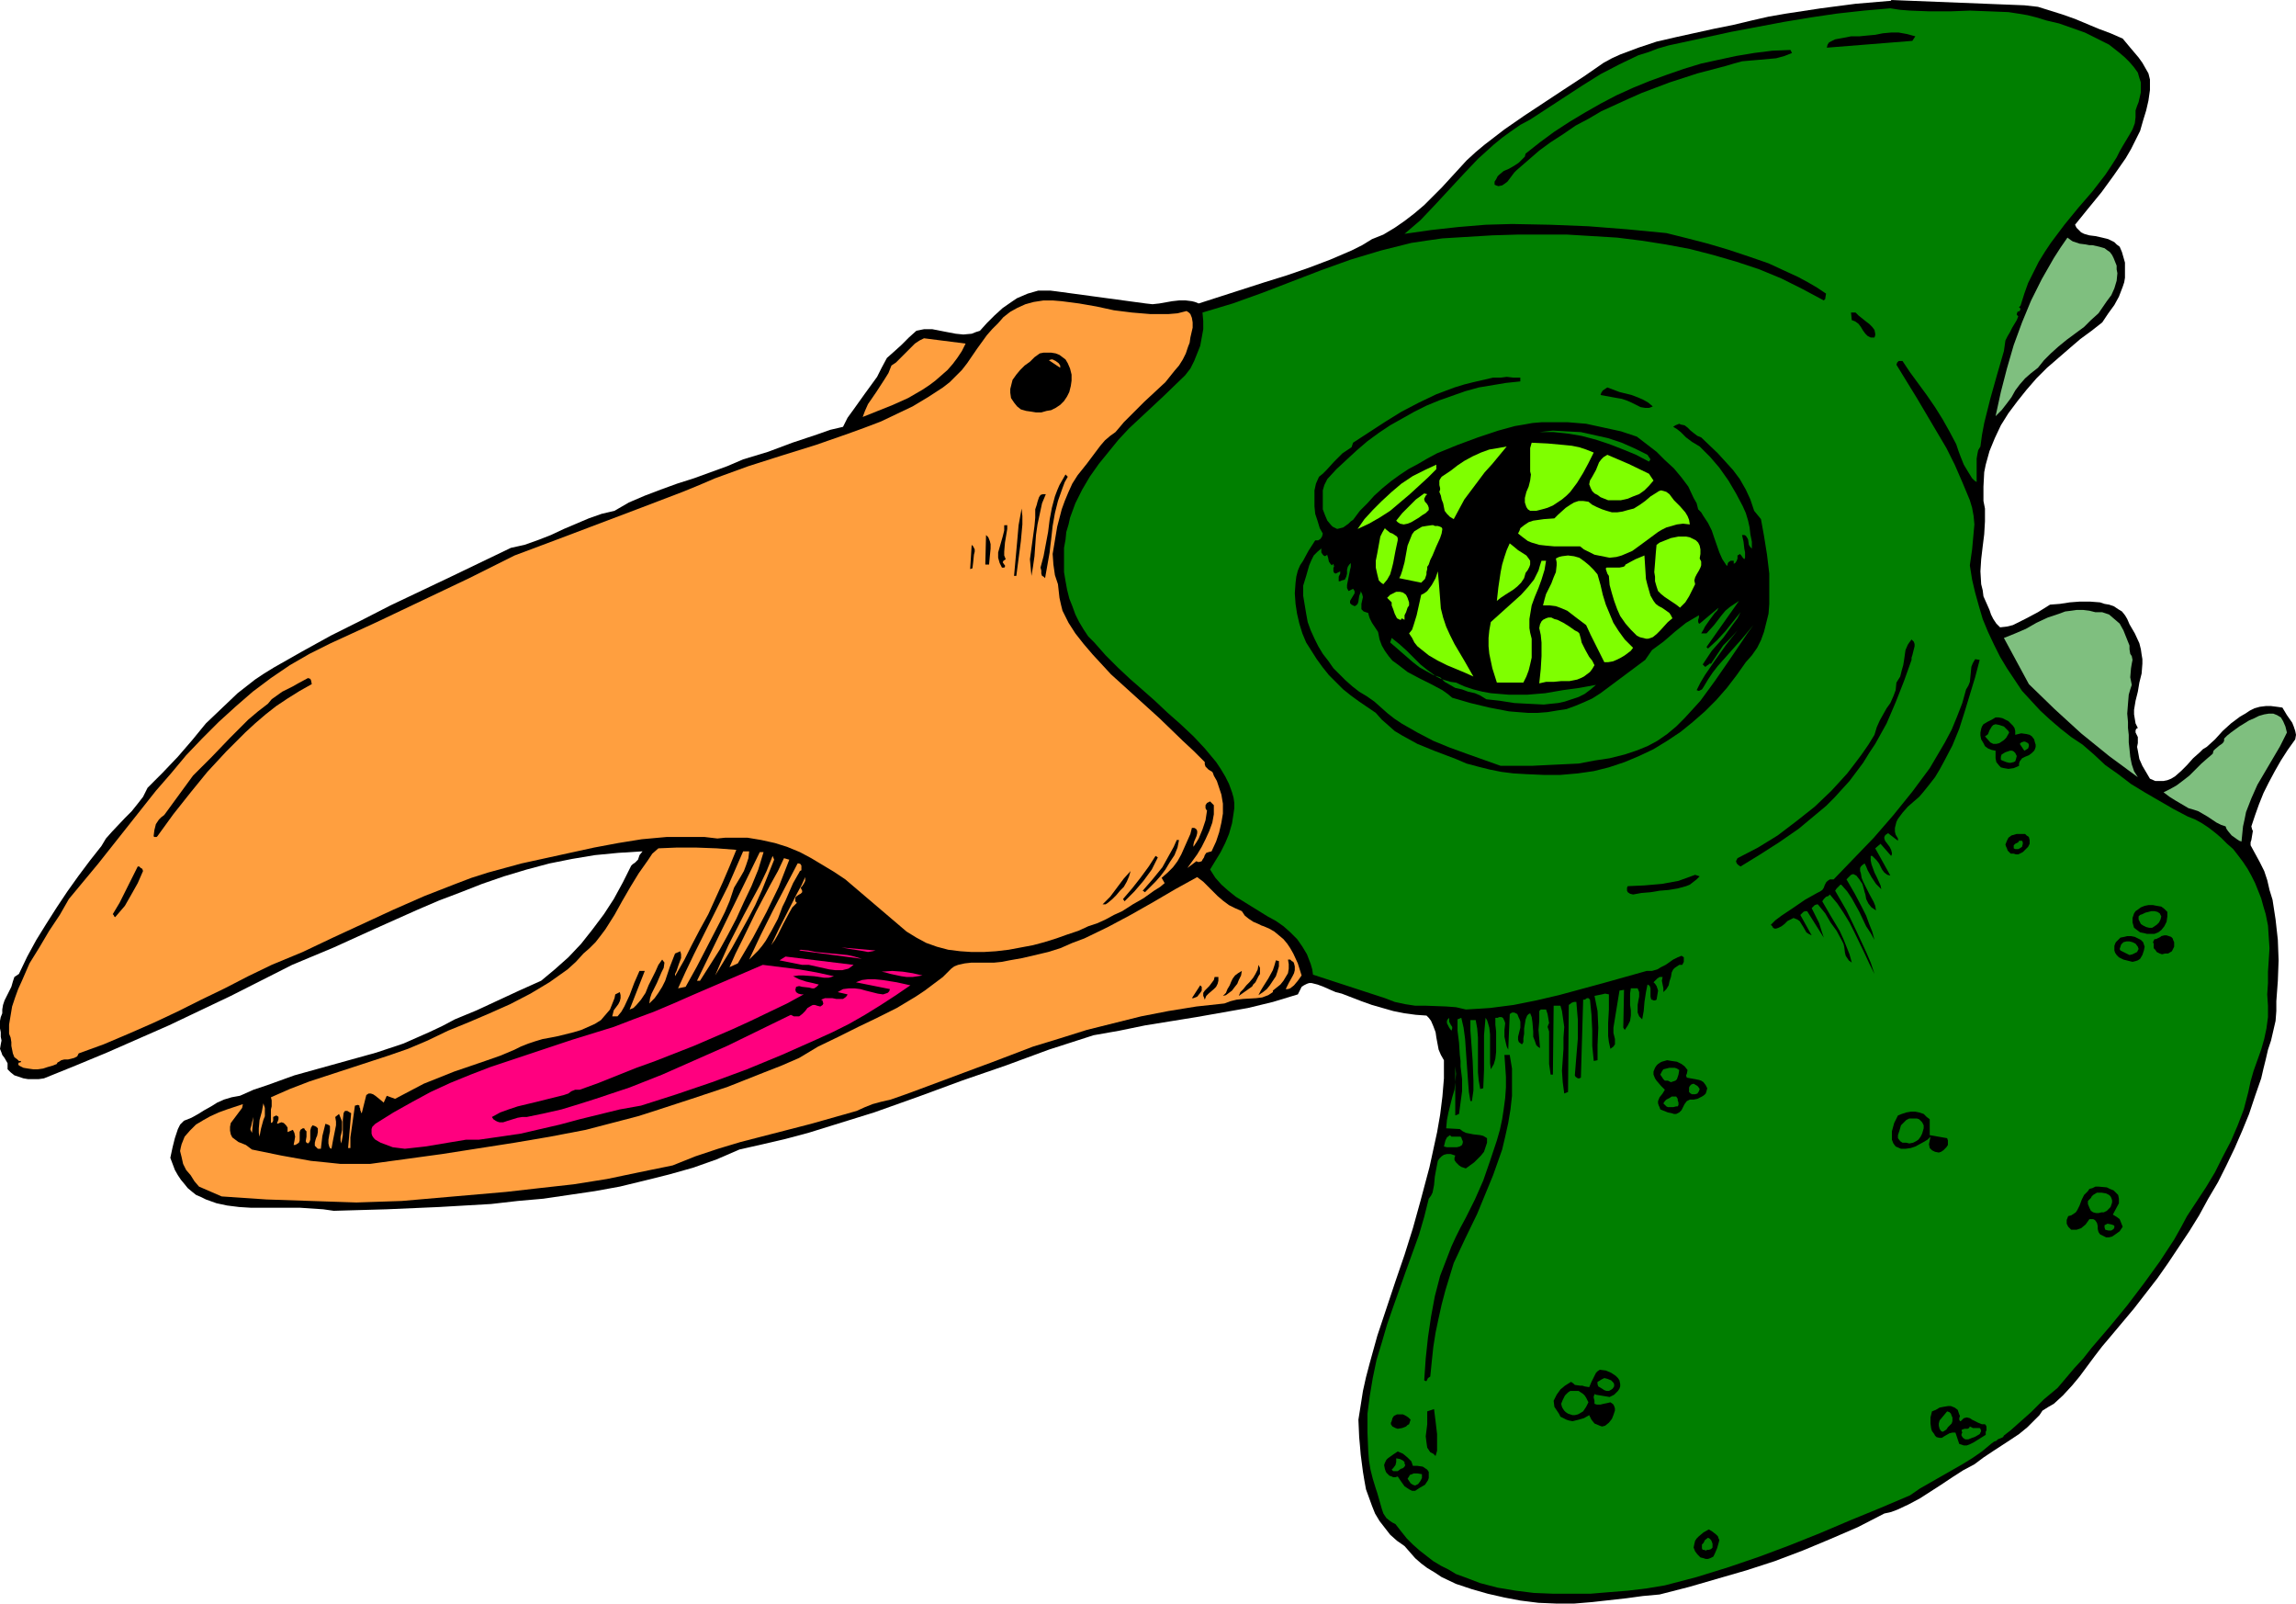 <?xml version="1.0" encoding="UTF-8" standalone="no"?>
<svg
   version="1.0"
   width="129.724mm"
   height="90.576mm"
   id="svg107"
   sodipodi:docname="Bird Creature 1.wmf"
   xmlns:inkscape="http://www.inkscape.org/namespaces/inkscape"
   xmlns:sodipodi="http://sodipodi.sourceforge.net/DTD/sodipodi-0.dtd"
   xmlns="http://www.w3.org/2000/svg"
   xmlns:svg="http://www.w3.org/2000/svg">
  <sodipodi:namedview
     id="namedview107"
     pagecolor="#ffffff"
     bordercolor="#000000"
     borderopacity="0.25"
     inkscape:showpageshadow="2"
     inkscape:pageopacity="0.0"
     inkscape:pagecheckerboard="0"
     inkscape:deskcolor="#d1d1d1"
     inkscape:document-units="mm" />
  <defs
     id="defs1">
    <pattern
       id="WMFhbasepattern"
       patternUnits="userSpaceOnUse"
       width="6"
       height="6"
       x="0"
       y="0" />
  </defs>
  <path
     style="fill:#000000;fill-opacity:1;fill-rule:evenodd;stroke:none"
     d="m 432.28,1.131 2.909,0.323 2.586,0.808 2.586,0.808 2.747,0.969 5.01,2.1 2.586,0.969 2.586,1.131 1.616,1.939 1.778,2.1 0.808,1.131 0.646,1.131 0.646,1.131 0.323,1.292 v 2.262 l -0.323,2.262 -0.485,2.1 -0.646,2.1 -0.646,2.262 -0.97,1.939 -0.97,1.939 -1.131,1.939 -2.586,3.716 -2.586,3.554 -2.909,3.554 -2.747,3.393 0.323,0.646 0.485,0.485 0.485,0.485 0.646,0.323 1.131,0.323 1.293,0.162 1.454,0.323 1.293,0.323 0.646,0.323 0.646,0.323 0.485,0.485 0.646,0.485 0.485,1.131 0.323,1.131 0.323,1.131 v 1.131 0.969 1.131 l -0.162,0.969 -0.323,0.969 -0.808,2.1 -0.97,1.777 -1.293,1.777 -1.293,1.939 -2.262,1.777 -2.424,1.777 -2.262,1.939 -4.848,4.2 -2.262,2.262 -2.101,2.423 -1.939,2.423 -1.939,2.585 -1.616,2.585 -1.293,2.746 -1.131,2.746 -0.808,2.908 -0.323,1.616 -0.162,3.07 v 1.454 1.616 l 0.323,1.616 v 2.746 l -0.162,2.746 -0.323,2.585 -0.323,2.746 -0.162,2.585 0.162,2.746 0.323,1.292 0.162,1.292 0.646,1.454 0.646,1.454 0.323,0.969 0.485,0.969 0.646,0.969 0.323,0.323 0.485,0.485 1.454,-0.162 1.293,-0.323 1.293,-0.646 1.293,-0.646 2.747,-1.454 2.586,-1.616 2.101,-0.162 2.101,-0.323 2.101,-0.162 h 2.262 l 2.101,0.162 0.97,0.323 0.97,0.162 0.97,0.323 0.97,0.646 0.808,0.485 0.646,0.808 0.485,0.808 0.485,1.131 1.131,1.939 0.97,2.1 0.323,1.292 0.162,1.131 0.162,0.969 v 0.969 l -0.162,2.1 -0.485,1.939 -0.162,0.969 -0.162,0.969 -0.485,1.939 -0.323,1.939 v 0.969 l 0.162,0.969 0.162,0.969 0.485,0.969 -0.323,0.162 -0.162,0.323 v 0.485 l 0.485,0.969 v 0.485 0.808 l -0.162,0.808 0.162,0.808 0.323,1.777 0.646,1.454 1.616,2.746 1.131,0.485 h 0.97 0.808 l 0.808,-0.162 0.808,-0.323 0.808,-0.485 1.293,-1.131 1.293,-1.292 1.293,-1.454 1.454,-1.292 0.646,-0.646 0.808,-0.485 1.778,-1.616 1.616,-1.777 1.778,-1.616 1.939,-1.454 1.131,-0.646 0.97,-0.646 0.97,-0.485 1.131,-0.323 1.293,-0.162 h 1.131 l 1.293,0.162 1.131,0.162 0.485,0.808 0.485,0.808 1.131,1.616 0.323,0.808 0.323,0.969 0.162,0.808 -0.162,0.969 -1.616,2.262 -1.454,2.262 -1.293,2.262 -1.293,2.423 -1.131,2.262 -0.97,2.423 -0.808,2.262 -0.808,2.423 0.162,0.646 0.162,0.323 -0.162,0.969 -0.162,0.969 -0.162,0.485 v 0.646 l 0.97,1.777 0.97,1.777 0.97,1.939 0.646,1.939 0.485,2.1 0.646,2.1 0.323,2.1 0.323,2.1 0.485,4.362 0.162,4.362 -0.162,4.362 -0.323,4.362 v 2.1 l -0.162,2.1 -0.485,2.1 -0.485,2.1 -0.646,1.939 -0.485,2.1 -0.485,1.939 -0.485,2.1 -1.293,3.716 -1.293,3.877 -1.454,3.554 -1.616,3.716 -1.778,3.716 -1.778,3.554 -2.101,3.554 -1.939,3.554 -2.101,3.393 -2.262,3.393 -2.262,3.393 -2.262,3.231 -5.01,6.462 -5.01,5.978 -1.778,2.1 -1.616,2.1 -3.232,4.362 -1.616,1.939 -1.939,2.1 -1.939,1.777 -1.131,0.646 -1.293,0.808 -0.646,0.969 -0.97,0.969 -1.616,1.616 -1.778,1.454 -1.939,1.292 -3.717,2.423 -1.939,1.292 -1.939,1.454 -2.424,1.292 -2.262,1.454 -2.424,1.616 -2.262,1.454 -2.262,1.454 -2.424,1.292 -2.424,1.131 -1.293,0.485 -1.454,0.323 -5.656,2.908 -5.979,2.585 -5.818,2.423 -5.979,2.262 -5.979,1.939 -6.141,1.777 -6.141,1.777 -6.302,1.616 -3.555,0.323 -3.555,0.485 -7.272,0.808 -3.878,0.323 h -3.717 l -3.878,-0.162 -3.878,-0.485 -3.394,-0.646 -3.555,-0.808 -3.394,-0.969 -3.394,-1.131 -3.07,-1.454 -1.454,-0.969 -1.616,-0.969 -1.293,-0.969 -1.293,-1.131 -1.131,-1.292 -1.131,-1.292 -1.616,-1.131 -1.454,-1.292 -1.131,-1.454 -1.131,-1.454 -0.97,-1.616 -0.646,-1.616 -0.646,-1.777 -0.646,-1.777 -0.323,-1.777 -0.323,-1.939 -0.485,-3.716 -0.162,-1.939 -0.162,-1.777 -0.162,-3.716 0.485,-3.07 0.485,-3.07 0.646,-2.908 0.808,-3.07 1.616,-5.816 1.939,-5.816 1.939,-5.816 1.939,-5.654 1.778,-5.654 1.616,-5.816 1.939,-7.27 0.808,-3.716 0.808,-3.716 0.646,-3.716 0.485,-3.877 0.323,-3.877 v -3.877 l -0.646,-1.131 -0.485,-1.131 -0.485,-2.585 -0.162,-1.131 -0.485,-1.292 -0.485,-1.131 -0.485,-0.646 -0.485,-0.485 -2.262,-0.162 -2.424,-0.323 -2.424,-0.485 -2.262,-0.646 -2.262,-0.646 -2.262,-0.808 -2.101,-0.808 -2.101,-0.808 -0.646,-0.162 -0.646,-0.162 -1.131,-0.485 -1.454,-0.646 -1.293,-0.485 -1.293,-0.323 h -0.485 l -0.485,0.162 -0.646,0.323 -0.485,0.323 -0.323,0.646 -0.485,0.969 -5.333,1.616 -5.333,1.292 -5.494,0.969 -5.494,0.969 -10.989,1.777 -5.494,1.131 -5.494,0.969 -9.534,3.07 -9.211,3.393 -9.373,3.231 -9.211,3.393 -9.534,3.393 -9.373,2.908 -4.686,1.454 -4.848,1.292 -4.848,1.131 -5.01,1.131 -4.848,2.1 -5.01,1.777 -5.171,1.454 -5.171,1.292 -5.333,1.292 -5.333,0.969 -5.494,0.808 -5.494,0.808 -5.494,0.485 -5.656,0.646 -11.15,0.646 -11.15,0.485 -11.312,0.323 -2.262,-0.323 -2.424,-0.162 -2.424,-0.162 h -7.918 -2.586 l -2.586,-0.162 -2.586,-0.323 -2.262,-0.485 -2.262,-0.808 -0.97,-0.485 -1.131,-0.485 -0.808,-0.646 -0.97,-0.808 -0.646,-0.808 -0.808,-0.969 -0.646,-0.969 -0.646,-1.131 -0.485,-1.292 -0.485,-1.292 0.485,-2.262 0.485,-1.939 0.323,-0.969 0.323,-0.969 0.485,-0.969 0.808,-0.808 1.616,-0.646 1.454,-0.808 1.293,-0.808 1.454,-0.808 1.293,-0.808 1.454,-0.646 1.616,-0.485 1.778,-0.323 2.909,-1.292 2.909,-0.969 5.818,-2.1 5.818,-1.616 5.818,-1.616 5.818,-1.616 5.818,-1.939 5.494,-2.423 2.747,-1.292 2.747,-1.454 4.686,-1.939 4.525,-2.1 4.525,-2.1 4.686,-2.1 2.909,-2.423 2.909,-2.585 2.747,-2.908 2.424,-3.07 2.424,-3.231 2.101,-3.231 1.939,-3.554 1.778,-3.554 0.323,-0.323 0.485,-0.323 0.646,-0.646 0.162,-0.485 0.162,-0.485 0.646,-0.808 -5.171,0.323 -5.01,0.485 -4.848,0.808 -4.848,0.969 -4.848,1.292 -4.848,1.454 -4.686,1.616 -4.525,1.777 -4.686,1.777 -4.525,1.939 -9.05,4.039 -8.888,4.039 -8.888,3.716 -13.09,6.624 -13.251,6.301 -6.626,2.908 -6.626,2.908 -6.626,2.746 -6.787,2.746 -1.131,0.162 H 7.11 5.979 l -0.97,-0.162 -0.97,-0.323 -0.97,-0.323 -0.808,-0.646 -0.646,-0.646 v -0.646 -0.646 L 0.97,225.853 0.485,225.207 0.323,224.722 0,223.914 l 0.162,-0.969 0.162,-0.808 -0.162,-0.808 v -0.969 L 0,219.552 v -0.808 -0.808 l 0.162,-0.808 0.323,-0.808 v -0.808 l 0.162,-0.969 0.323,-0.969 0.485,-0.969 0.97,-1.939 0.323,-1.131 0.323,-0.969 0.97,-0.646 1.778,-3.716 1.939,-3.554 2.101,-3.393 2.262,-3.554 2.262,-3.393 2.424,-3.393 2.424,-3.231 2.424,-3.07 0.97,-1.616 1.293,-1.454 2.747,-2.908 1.454,-1.454 1.293,-1.616 1.131,-1.454 0.97,-1.939 3.232,-3.231 3.232,-3.393 3.07,-3.554 2.909,-3.554 3.394,-3.231 3.394,-3.231 3.717,-2.908 1.939,-1.292 2.101,-1.292 5.979,-3.393 6.141,-3.393 6.464,-3.231 6.302,-3.231 12.928,-6.139 12.766,-6.139 2.909,-0.646 2.747,-0.969 2.909,-1.131 2.747,-1.292 5.333,-2.262 2.747,-0.969 2.747,-0.646 3.07,-1.777 3.394,-1.454 3.394,-1.292 3.555,-1.292 3.555,-1.131 3.555,-1.292 3.555,-1.292 3.394,-1.454 5.333,-1.616 5.171,-1.939 5.333,-1.777 2.747,-0.969 2.747,-0.646 0.97,-1.939 1.293,-1.777 2.424,-3.393 2.586,-3.554 0.97,-1.939 1.131,-2.1 1.454,-1.292 1.616,-1.454 1.616,-1.616 1.616,-1.454 0.808,-0.162 0.808,-0.162 h 1.778 l 1.616,0.323 3.394,0.646 1.616,0.162 1.778,-0.162 0.808,-0.323 0.97,-0.323 1.454,-1.616 1.616,-1.616 1.778,-1.616 2.101,-1.454 0.97,-0.646 1.131,-0.485 1.131,-0.485 1.131,-0.323 1.131,-0.323 h 1.293 1.293 l 1.293,0.162 19.069,2.585 1.454,0.162 1.454,-0.162 2.747,-0.485 1.454,-0.162 h 1.454 l 1.293,0.162 0.646,0.162 0.808,0.323 4.525,-1.454 9.534,-3.07 4.686,-1.454 4.686,-1.616 4.686,-1.777 4.525,-1.939 2.262,-1.131 2.101,-1.292 2.424,-0.969 2.424,-1.454 2.101,-1.454 2.101,-1.616 2.101,-1.777 1.939,-1.939 1.778,-1.777 1.778,-1.939 1.778,-1.939 1.778,-1.939 1.939,-1.777 1.939,-1.616 4.202,-3.231 4.202,-2.908 8.565,-5.654 4.202,-2.746 4.202,-2.908 1.778,-0.969 1.778,-0.808 3.878,-1.454 3.878,-1.292 4.202,-0.969 8.08,-1.777 4.04,-0.808 4.04,-0.969 3.555,-0.808 3.717,-0.646 7.434,-1.131 7.434,-0.969 7.595,-0.646 V 0 Z"
     id="path1" />
  <path
     style="fill:#007f00;fill-opacity:1;fill-rule:evenodd;stroke:none"
     d="m 436.966,4.362 2.747,0.646 2.747,0.969 2.747,0.969 2.586,1.292 2.586,1.292 2.262,1.777 1.131,0.969 0.97,0.969 0.97,1.131 0.808,1.131 0.323,1.131 0.323,0.969 v 1.131 0.969 l -0.485,2.1 -0.323,0.808 -0.323,0.969 v 1.454 l -0.162,1.292 -0.485,1.292 -0.646,1.131 -1.454,2.423 -0.646,1.131 -0.646,1.292 -1.131,1.777 -1.293,1.939 -2.747,3.554 -3.07,3.554 -2.909,3.554 -2.909,3.877 -1.293,1.939 -1.293,2.1 -1.131,2.262 -1.131,2.262 -0.808,2.262 -0.808,2.585 -0.323,0.323 0.323,0.323 -0.162,0.485 -0.485,0.162 -0.162,0.485 v 0.162 l 0.323,0.323 -0.323,0.808 -0.97,1.616 -0.485,0.969 -0.485,0.808 -0.485,0.969 -0.162,1.131 -0.162,1.131 -1.454,5.008 -1.454,5.17 -1.293,5.17 -0.485,2.585 -0.323,2.423 -0.485,0.808 -0.162,0.808 -0.162,0.969 v 1.131 1.939 1.939 l -0.485,-0.323 -0.485,-0.485 -0.808,-1.292 -0.97,-1.616 -0.646,-1.616 -0.485,-1.292 -0.485,-1.454 -1.454,-2.746 -1.454,-2.585 -1.616,-2.585 -1.778,-2.585 -1.778,-2.423 -1.778,-2.423 -1.616,-2.423 h -0.323 -0.485 l -0.323,0.323 -0.162,0.485 4.363,7.108 4.202,7.108 2.101,3.554 1.778,3.554 1.616,3.716 1.616,3.877 0.485,1.616 0.323,1.777 0.162,1.777 -0.162,1.777 -0.323,3.554 -0.485,3.393 0.485,3.07 0.646,2.746 0.808,2.908 0.808,2.746 1.131,2.746 1.293,2.746 1.293,2.585 1.454,2.423 1.616,2.423 1.616,2.423 1.939,2.1 1.939,2.1 2.101,1.939 2.262,1.939 2.262,1.777 2.424,1.616 2.424,2.1 2.424,2.262 2.747,1.939 2.747,2.1 2.909,1.777 3.07,1.777 3.07,1.777 3.07,1.616 1.616,0.646 1.454,0.808 1.454,0.969 1.454,1.131 1.131,0.969 1.293,1.292 1.293,1.131 1.131,1.454 0.97,1.292 0.97,1.454 0.808,1.454 0.808,1.616 0.646,1.616 0.646,1.616 0.485,1.777 0.485,1.616 0.485,2.423 0.162,2.423 0.162,2.423 -0.162,2.585 -0.162,2.423 v 2.423 l -0.162,2.423 0.162,2.423 v 1.292 1.131 l -0.323,2.423 -0.485,2.262 -0.646,2.262 -1.616,4.524 -0.646,2.262 -0.485,2.262 -0.97,3.716 -1.293,3.393 -1.454,3.393 -1.778,3.393 -1.616,3.231 -1.939,3.231 -4.04,6.139 -1.293,2.423 -1.454,2.585 -3.07,4.685 -3.394,4.685 -3.555,4.685 -3.717,4.524 -3.878,4.524 -1.778,2.262 -1.939,2.1 -3.555,4.2 -2.909,2.423 -2.747,2.746 -2.909,2.585 -1.454,1.292 -1.454,1.131 -0.162,0.323 -0.323,0.162 -0.808,0.323 -0.323,0.323 -0.485,0.162 -0.646,0.485 -1.939,1.616 -2.101,1.454 -2.101,1.292 -2.262,1.292 -4.525,2.585 -2.262,1.292 -2.101,1.454 -6.464,2.746 -6.302,2.585 -6.464,2.746 -6.464,2.585 -6.464,2.423 -6.626,2.262 -6.787,2.1 -6.787,1.777 -3.878,0.646 -4.04,0.485 -4.04,0.323 -3.878,0.323 h -4.04 -4.04 l -4.04,-0.162 -3.878,-0.485 -3.878,-0.646 -3.717,-0.969 -3.394,-1.292 -1.778,-0.646 -1.616,-0.969 -1.616,-0.808 -1.616,-0.969 -1.454,-1.131 -1.454,-1.131 -1.454,-1.292 -1.293,-1.292 -1.293,-1.616 -1.131,-1.454 -0.646,-0.323 -0.485,-0.323 -0.808,-0.646 -0.646,-0.969 -0.323,-0.969 -0.646,-2.262 -0.323,-1.131 -0.323,-0.969 -0.646,-2.1 -0.485,-1.939 -0.323,-1.939 -0.162,-2.1 -0.162,-3.877 v -4.039 l 0.485,-3.716 0.646,-3.877 0.808,-3.877 1.131,-3.716 1.131,-3.877 1.293,-3.716 2.747,-7.755 2.747,-7.593 1.131,-3.877 0.97,-3.877 0.485,-0.646 0.323,-0.646 0.323,-1.616 0.162,-1.777 0.323,-1.777 0.162,-0.808 0.162,-0.808 0.323,-0.485 0.485,-0.485 0.485,-0.323 0.646,-0.162 h 0.808 l 0.97,0.323 -0.162,0.485 v 0.485 l 0.323,0.485 0.323,0.323 0.323,0.323 0.485,0.323 0.97,0.323 1.778,-1.292 0.646,-0.646 0.808,-0.808 0.646,-0.808 0.323,-0.969 0.323,-0.969 v -0.969 l -0.808,-0.485 -0.646,-0.162 -1.454,-0.162 -1.616,-0.323 -0.646,-0.323 -0.646,-0.485 -2.909,-0.162 0.162,-1.777 0.323,-1.616 0.808,-3.231 0.485,-1.616 0.162,-1.616 0.162,-1.777 -0.162,-1.616 v 10.501 0 l 0.808,-0.323 0.323,-2.423 0.323,-2.423 v -2.585 l -0.323,-2.746 v -1.131 l -0.162,-1.292 -0.162,-2.585 -0.323,-2.585 v -2.423 l 0.808,-0.323 0.485,2.1 0.323,2.423 0.323,4.685 0.162,2.262 0.162,2.262 0.162,2.1 0.323,1.939 h 0.323 l 0.323,-2.262 v -2.1 l -0.162,-4.2 -0.323,-4.362 -0.162,-2.1 v -2.262 h 1.131 l 0.323,1.777 0.162,1.939 v 3.716 3.716 l 0.162,1.777 0.323,1.777 0.646,-0.162 0.162,-3.877 v -7.431 l 0.323,-3.716 0.323,0.485 0.162,0.485 0.323,1.131 0.162,1.454 v 1.454 1.616 3.07 l 0.162,1.292 0.646,-1.131 0.323,-1.131 0.162,-1.454 v -1.454 -2.908 l -0.162,-1.454 v -1.454 h 0.485 l 0.323,-0.162 h 0.323 0.162 l 0.323,0.162 0.162,0.323 0.162,0.323 0.162,0.485 -0.162,1.454 v 1.454 l 0.323,1.454 0.162,0.646 0.323,0.646 0.323,-7.593 0.485,-0.323 h 0.485 l 0.323,0.162 0.323,0.162 0.323,0.808 0.162,0.323 0.162,0.485 v 0.646 0.646 l -0.162,0.646 -0.162,0.646 -0.162,0.646 v 0.646 l 0.162,0.485 0.646,0.485 0.162,-0.162 0.162,-0.323 v -0.808 l 0.162,-0.969 v -1.131 l 0.162,-0.969 0.162,-0.969 0.323,-0.808 0.323,-0.323 0.323,-0.162 0.323,0.808 0.162,1.131 0.162,1.939 v 1.131 l 0.323,0.808 0.323,0.969 0.323,0.323 0.485,0.323 -0.162,-1.939 -0.162,-1.939 0.162,-1.939 v -2.1 l 0.323,-0.323 h 0.485 0.323 0.323 l 0.323,0.969 0.162,0.969 0.162,0.969 -0.162,0.323 -0.162,0.485 0.323,0.969 v 1.292 5.654 l 0.162,1.131 0.162,1.131 h 0.485 l 0.162,-14.701 h 1.454 l 0.323,1.131 0.162,1.131 0.323,2.262 -0.162,2.262 v 2.423 l -0.323,4.685 0.162,2.423 0.323,2.423 0.808,-0.323 0.162,-18.579 0.646,-0.485 0.485,-0.162 h 0.485 l 0.162,1.939 0.162,1.939 v 3.877 l -0.323,3.877 -0.323,4.039 0.162,0.323 0.485,0.323 h 0.323 l 0.323,-0.162 0.485,-16.64 h 0.323 l 0.485,-0.323 h 0.323 l 0.162,0.162 0.162,0.162 0.323,3.231 0.162,3.393 v 3.231 l 0.323,3.231 0.808,-0.162 v -1.616 -1.616 l 0.162,-3.716 -0.162,-3.554 -0.323,-1.616 -0.323,-1.616 0.808,-0.162 0.808,-0.162 0.646,-0.162 0.808,0.162 v 1.616 1.616 l -0.162,2.908 v 1.292 1.454 l 0.162,1.292 0.323,1.454 0.646,-0.485 0.323,-0.485 v -0.485 -0.646 l -0.323,-1.292 v -0.485 -0.646 l 1.293,-7.916 0.97,-0.162 -0.162,8.078 0.323,0.485 0.323,-0.485 0.323,-0.485 0.485,-0.969 0.162,-1.131 v -1.131 l -0.162,-1.131 v -1.292 -1.131 l 0.162,-1.131 h 1.454 l 0.323,0.808 v 0.969 l -0.162,0.808 -0.162,0.969 v 0.808 0.808 l 0.323,0.808 0.646,0.646 0.323,-1.777 0.162,-1.939 0.323,-2.1 0.162,-0.808 0.162,-0.808 0.323,0.162 0.162,0.162 0.162,0.485 v 0.646 0.646 0.485 l 0.162,0.646 h 0.162 l 0.323,0.162 h 0.323 l 0.323,-0.162 0.162,-0.969 0.162,-0.969 -0.323,-0.969 -0.323,-0.485 -0.323,-0.323 0.808,-0.808 0.485,-0.323 h 0.646 l -0.162,0.808 0.323,1.616 v 0.808 l 0.323,-0.323 0.323,-0.323 0.485,-0.808 0.162,-0.808 0.323,-0.969 0.162,-0.969 0.323,-0.646 0.323,-0.323 0.485,-0.323 0.485,-0.323 h 0.646 l 0.323,-0.646 v -0.485 -0.485 l -0.485,-0.323 -0.808,0.323 -0.97,0.485 -1.616,1.131 -0.97,0.485 -0.808,0.485 -1.131,0.323 h -1.131 l -9.211,2.585 -9.534,2.585 -4.848,1.131 -4.848,0.969 -5.01,0.646 -2.424,0.162 -2.747,0.162 -2.101,-0.485 -2.101,-0.162 -4.363,-0.162 h -2.262 l -2.101,-0.323 -2.262,-0.485 -2.101,-0.808 -15.352,-5.008 -0.162,-1.131 -0.323,-1.131 -0.808,-2.1 -0.97,-1.616 -1.131,-1.616 -1.454,-1.454 -1.454,-1.292 -1.616,-1.131 -1.778,-0.969 -3.394,-2.1 -3.394,-2.1 -1.616,-1.292 -1.454,-1.292 -1.293,-1.454 -1.131,-1.777 2.262,-3.716 0.97,-1.939 0.808,-1.939 0.646,-2.262 0.323,-2.1 0.162,-1.131 v -1.131 l -0.162,-1.131 -0.323,-1.131 -0.646,-1.777 -0.808,-1.616 -0.97,-1.616 -0.97,-1.454 -2.424,-2.908 -2.424,-2.585 -2.747,-2.585 -2.747,-2.423 -2.747,-2.585 -2.747,-2.423 -2.586,-2.262 -2.586,-2.423 -2.586,-2.585 -2.424,-2.746 -1.293,-1.292 -0.97,-1.454 -0.97,-1.616 -0.808,-1.616 -0.646,-1.777 -0.646,-1.616 -0.485,-1.939 -0.323,-1.777 -0.323,-1.939 v -3.554 -1.616 l 0.323,-1.777 0.162,-1.616 0.485,-1.616 0.323,-1.454 1.131,-3.07 1.454,-2.908 1.616,-2.746 1.939,-2.746 2.101,-2.585 2.101,-2.585 2.262,-2.423 2.424,-2.262 4.848,-4.524 4.686,-4.524 1.131,-1.454 0.808,-1.616 0.646,-1.616 0.646,-1.616 0.323,-1.777 0.323,-1.777 V 68.499 l -0.162,-1.777 3.232,-0.969 3.232,-0.969 6.302,-2.262 12.605,-4.847 6.302,-2.262 3.232,-0.969 3.232,-0.969 3.232,-0.808 3.232,-0.808 3.232,-0.485 3.394,-0.485 5.333,-0.323 5.333,-0.323 5.333,-0.162 h 5.333 5.333 l 5.333,0.323 5.333,0.323 5.171,0.646 5.171,0.808 5.171,0.969 5.01,1.292 5.01,1.454 4.848,1.616 4.686,1.939 4.525,2.262 4.525,2.423 0.323,-0.323 v -0.162 l 0.162,-0.969 -1.939,-1.292 -1.939,-1.131 -2.101,-1.131 -2.101,-0.969 -4.202,-1.939 -4.202,-1.454 -4.363,-1.454 -4.363,-1.292 -4.363,-1.131 -4.525,-1.131 -8.403,-0.808 -8.242,-0.646 -8.08,-0.323 -8.242,-0.162 -5.656,0.162 -5.818,0.485 -5.818,0.646 -5.656,0.808 3.394,-2.908 3.07,-3.231 6.141,-6.624 3.07,-3.231 3.394,-3.07 1.778,-1.454 1.778,-1.292 2.101,-1.454 2.101,-1.131 7.434,-4.847 3.717,-2.423 3.878,-2.423 4.04,-2.1 4.04,-1.939 2.101,-0.646 2.101,-0.808 2.262,-0.646 2.262,-0.485 11.15,-2.423 11.15,-2.1 5.818,-0.969 5.494,-0.808 5.818,-0.646 5.656,-0.485 2.101,0.323 2.101,0.162 4.202,0.162 h 4.363 l 4.202,-0.162 4.202,0.162 4.04,0.162 2.101,0.323 1.939,0.323 1.939,0.485 z"
     id="path2" />
  <path
     style="fill:#000000;fill-opacity:1;fill-rule:evenodd;stroke:none"
     d="m 409.009,7.755 -0.646,0.969 -18.261,1.454 0.162,-0.646 0.323,-0.485 0.646,-0.323 0.646,-0.323 1.778,-0.323 1.616,-0.323 h 1.778 l 1.616,-0.162 1.778,-0.162 1.616,-0.323 1.778,-0.162 h 1.616 l 1.778,0.323 z"
     id="path3" />
  <path
     style="fill:#000000;fill-opacity:1;fill-rule:evenodd;stroke:none"
     d="m 382.668,11.309 -1.616,0.646 -1.778,0.485 -1.778,0.162 -1.778,0.162 -1.939,0.162 -1.778,0.162 -1.778,0.485 -1.616,0.485 -6.141,1.616 -5.979,1.939 -5.979,2.262 -2.909,1.292 -5.656,2.585 -2.747,1.616 -2.747,1.454 -2.586,1.777 -2.747,1.777 -2.424,1.777 -2.424,2.1 -2.424,2.1 -0.485,0.485 -0.485,0.646 -0.97,1.292 -0.646,0.485 -0.485,0.323 -0.808,0.162 -0.485,-0.162 -0.323,-0.162 v -0.646 l 0.323,-0.485 0.323,-0.646 0.323,-0.323 0.97,-0.808 1.131,-0.485 1.131,-0.646 0.97,-0.646 0.808,-0.808 0.485,-0.485 0.162,-0.646 3.07,-2.423 3.07,-2.262 3.232,-2.1 3.232,-1.939 3.394,-1.939 3.394,-1.777 3.555,-1.616 3.555,-1.454 3.555,-1.292 3.717,-1.292 3.717,-1.131 3.717,-0.808 3.717,-0.808 3.878,-0.646 3.878,-0.485 3.878,-0.162 z"
     id="path4" />
  <path
     style="fill:#7fbf7f;fill-opacity:1;fill-rule:evenodd;stroke:none"
     d="m 451.348,55.09 0.323,0.808 0.323,0.808 v 0.808 l 0.162,0.808 -0.162,1.616 -0.485,1.616 -0.646,1.454 -0.97,1.292 -1.778,2.585 -1.616,1.454 -1.454,1.454 -3.717,2.746 -1.778,1.454 -1.616,1.454 -1.454,1.454 -1.293,1.616 -1.454,1.131 -1.293,1.131 -1.131,1.292 -0.97,1.292 -0.808,1.454 -0.97,1.292 -1.131,1.454 -1.293,1.292 1.131,-5.17 1.293,-5.008 1.454,-5.008 1.778,-4.847 1.939,-4.685 2.262,-4.524 1.293,-2.262 1.293,-2.262 1.454,-2.262 1.454,-2.1 0.646,0.485 0.485,0.323 1.454,0.485 1.293,0.162 0.808,0.162 h 0.646 l 1.454,0.323 1.131,0.323 0.646,0.485 0.485,0.323 0.485,0.646 z"
     id="path5" />
  <path
     style="fill:#ff9f3f;fill-opacity:1;fill-rule:evenodd;stroke:none"
     d="m 253.389,66.399 0.485,0.323 0.323,0.323 0.323,0.808 0.162,0.969 v 1.131 l -0.485,2.1 -0.162,1.131 -0.323,0.808 -0.485,1.454 -0.646,1.292 -0.808,1.292 -0.97,1.131 -1.939,2.423 -2.262,2.1 -2.262,2.1 -2.262,2.262 -2.101,2.1 -0.808,0.969 -0.97,1.131 -1.131,0.808 -1.131,0.969 -0.97,1.131 -1.939,2.585 -0.97,1.292 -1.939,2.423 -1.131,1.777 -0.808,1.777 -0.808,1.939 -0.646,1.777 -0.97,3.716 -0.646,3.877 -0.323,1.939 0.162,2.262 0.323,2.262 0.323,0.969 0.323,0.969 0.162,1.454 0.162,1.454 0.323,1.454 0.323,1.292 0.646,1.292 0.646,1.292 1.454,2.262 1.778,2.262 1.939,2.262 3.878,4.2 5.171,4.685 5.171,4.685 5.01,4.847 2.424,2.262 2.262,2.262 v 0.485 l 0.162,0.485 0.646,0.646 0.808,0.485 0.162,0.323 0.162,0.485 0.646,1.131 0.323,0.969 0.646,1.939 0.323,1.939 v 2.1 l -0.323,1.939 -0.485,2.1 -0.646,1.939 -0.97,2.1 -0.646,0.162 -0.485,0.162 -0.323,0.485 -0.162,0.485 -0.323,0.485 -0.162,0.323 -0.485,0.162 h -0.323 l -0.323,-0.162 -1.939,1.454 2.101,-2.908 0.97,-1.616 0.808,-1.616 0.808,-1.777 0.646,-1.777 0.323,-1.777 v -1.939 0 l -0.808,-0.808 -0.646,0.323 -0.323,0.485 v 0.323 0.323 l 0.162,0.323 0.162,0.162 -0.323,2.1 -0.646,1.939 -0.808,1.939 -0.485,0.808 -0.646,0.969 v -0.485 l 0.162,-0.646 0.485,-1.131 0.162,-0.646 v -0.485 l -0.162,-0.323 -0.162,-0.162 -0.323,-0.162 h -0.485 l -0.323,1.292 -0.646,1.454 -0.646,1.454 -0.646,1.454 -0.808,1.454 -0.97,1.292 -1.131,1.131 -1.293,1.131 0.646,1.131 -0.97,0.808 -1.293,0.808 -2.262,1.616 -2.262,1.292 -2.262,1.454 -1.778,0.808 -1.778,0.969 -1.778,0.808 -1.939,0.646 -2.101,0.969 -2.424,0.808 -2.262,0.808 -2.586,0.808 -2.424,0.646 -2.586,0.485 -2.586,0.485 -2.747,0.323 -2.586,0.162 h -2.586 l -2.424,-0.162 -2.586,-0.323 -2.424,-0.646 -2.262,-0.808 -2.101,-1.131 -2.101,-1.292 -4.363,-3.716 -4.363,-3.716 -4.363,-3.716 -2.424,-1.616 -2.424,-1.454 -2.424,-1.454 -2.424,-1.292 -2.747,-1.131 -2.586,-0.808 -2.909,-0.646 -2.909,-0.485 h -3.232 -1.616 l -1.616,0.162 -2.747,-0.323 h -2.747 -2.747 -2.586 l -5.333,0.485 -5.01,0.808 -5.171,0.969 -5.171,1.131 -5.171,1.131 -5.171,1.131 -3.555,0.969 -3.555,0.969 -3.555,1.131 -3.394,1.292 -6.626,2.585 -6.626,2.908 -12.928,5.978 -6.464,3.07 -6.626,2.746 -5.01,2.423 -5.01,2.585 -5.01,2.423 -5.171,2.585 -5.171,2.423 -5.171,2.262 -5.333,2.262 -5.333,1.939 -0.162,0.323 -0.162,0.323 -0.646,0.323 -0.646,0.162 -0.646,0.162 h -0.808 l -0.646,0.162 -0.485,0.323 -0.323,0.162 -0.162,0.323 -0.808,0.323 -1.131,0.323 -0.97,0.323 -1.131,0.162 H 7.11 L 5.979,228.115 5.01,227.953 4.04,227.468 3.878,227.145 v 0 l 0.162,-0.323 h 0.323 l 0.162,-0.323 H 4.04 L 3.717,226.176 3.07,225.691 2.747,224.884 2.586,224.076 2.424,223.268 v -0.808 L 2.262,221.491 1.939,220.683 v -1.939 l 0.323,-1.939 0.323,-1.939 0.646,-1.939 0.646,-1.777 0.808,-1.777 1.616,-3.716 2.101,-3.393 2.101,-3.554 2.262,-3.393 1.939,-3.393 6.302,-7.593 12.282,-15.509 3.232,-3.716 3.232,-3.877 3.394,-3.554 3.555,-3.554 3.555,-3.231 3.717,-3.231 3.878,-2.908 4.04,-2.746 4.202,-2.423 2.262,-1.131 2.262,-1.131 9.858,-4.524 9.858,-4.685 9.858,-4.685 9.696,-4.847 9.05,-3.393 17.938,-6.785 8.888,-3.393 3.555,-1.454 3.394,-1.454 7.11,-2.585 7.11,-2.262 7.272,-2.262 6.949,-2.423 3.555,-1.292 3.394,-1.292 3.394,-1.616 3.394,-1.616 3.232,-1.939 3.232,-2.1 1.454,-1.131 1.293,-1.292 1.293,-1.292 1.131,-1.454 2.101,-3.07 2.101,-2.908 1.131,-1.292 1.293,-1.292 1.131,-1.292 1.454,-1.131 1.454,-0.808 1.778,-0.808 1.778,-0.485 2.101,-0.323 h 1.939 l 1.939,0.162 3.717,0.485 3.717,0.646 3.717,0.808 3.878,0.485 3.878,0.323 h 1.778 2.101 l 1.939,-0.162 z"
     id="path6" />
  <path
     style="fill:#000000;fill-opacity:1;fill-rule:evenodd;stroke:none"
     d="m 396.243,66.722 0.646,0.646 0.808,0.646 0.808,0.646 0.646,0.485 0.646,0.646 0.485,0.646 0.162,0.808 v 0.323 l -0.162,0.485 h -0.485 -0.323 l -0.646,-0.323 -0.485,-0.485 -0.485,-0.646 -0.485,-0.808 -0.485,-0.646 -0.646,-0.485 -0.808,-0.323 -0.162,-1.616 z"
     id="path7" />
  <path
     style="fill:#ff9f3f;fill-opacity:1;fill-rule:evenodd;stroke:none"
     d="m 206.201,73.346 -0.808,1.616 -0.97,1.454 -0.97,1.292 -1.131,1.292 -1.293,1.131 -1.293,1.131 -1.293,0.969 -1.454,0.969 -3.07,1.777 -3.232,1.454 -6.464,2.585 0.485,-1.292 0.646,-1.454 1.778,-2.585 1.778,-2.746 0.808,-1.292 0.646,-1.616 0.97,-0.646 0.808,-0.808 1.616,-1.616 1.616,-1.616 0.97,-0.646 0.97,-0.485 z"
     id="path8" />
  <path
     style="fill:#000000;fill-opacity:1;fill-rule:evenodd;stroke:none"
     d="m 228.017,77.546 0.485,1.131 0.323,1.292 v 1.292 l -0.162,1.131 -0.323,1.292 -0.485,0.969 -0.646,0.969 -0.808,0.808 -0.97,0.646 -0.97,0.485 -0.97,0.162 -1.131,0.323 h -1.131 l -0.97,-0.162 -1.131,-0.162 -1.131,-0.323 -0.808,-0.646 -0.646,-0.808 -0.646,-0.969 -0.162,-1.131 v -0.808 l 0.162,-0.646 0.323,-1.292 0.808,-1.131 0.808,-0.969 0.97,-0.969 1.131,-0.808 0.97,-0.969 1.131,-0.808 0.808,-0.162 h 0.808 0.808 l 0.97,0.162 0.808,0.323 0.646,0.485 0.646,0.485 z"
     id="path9" />
  <path
     style="fill:#ff9f3f;fill-opacity:1;fill-rule:evenodd;stroke:none"
     d="m 226.401,78.031 v 0.485 l -2.424,-1.616 0.485,-0.162 h 0.323 l 0.646,0.323 0.646,0.485 z"
     id="path10" />
  <path
     style="fill:#000000;fill-opacity:1;fill-rule:evenodd;stroke:none"
     d="m 324.654,81.423 -3.07,0.323 -2.909,0.485 -2.909,0.485 -2.909,0.808 -2.747,0.969 -2.747,0.969 -2.747,1.131 -2.586,1.292 -2.586,1.454 -2.586,1.454 -2.424,1.616 -2.424,1.777 -2.262,1.939 -2.101,1.939 -2.262,2.1 -1.939,2.1 -0.646,1.292 -0.323,1.131 v 1.292 1.454 1.292 l 0.485,1.292 0.485,1.131 0.808,0.969 0.323,0.323 0.323,0.162 0.646,0.323 0.646,-0.162 0.646,-0.162 1.131,-0.808 0.485,-0.485 0.485,-0.323 1.454,-1.939 1.616,-1.616 1.454,-1.616 1.778,-1.616 1.778,-1.454 1.778,-1.292 1.939,-1.292 2.101,-1.131 1.939,-1.131 2.101,-1.131 4.363,-1.777 4.363,-1.616 4.363,-1.454 1.778,-0.485 1.778,-0.485 1.939,-0.323 1.778,-0.323 1.939,-0.162 h 1.939 3.717 l 3.878,0.323 3.717,0.808 3.717,0.808 3.394,1.131 4.202,3.231 1.778,1.777 1.939,1.777 1.616,1.939 1.454,1.939 1.131,2.423 0.646,1.131 0.323,1.292 0.646,0.646 0.485,0.808 0.97,1.454 0.808,1.616 0.485,1.454 1.131,3.231 0.646,1.454 0.97,1.454 0.162,-0.323 v -0.162 l 0.162,-0.323 0.485,-0.323 h 0.323 0.323 v 0.646 l 0.323,-0.162 0.323,-0.485 0.162,-0.485 v -0.323 -0.323 l 0.323,-0.162 0.162,-0.162 0.323,0.323 0.323,0.485 0.323,0.323 0.162,-0.323 v -0.646 -0.485 l -0.162,-0.808 -0.162,-1.454 -0.323,-1.454 h 0.485 l 0.323,0.162 0.323,0.485 0.162,0.323 0.162,1.131 0.323,0.485 0.323,0.323 v -1.454 l -0.323,-1.616 -0.162,-1.454 -0.323,-1.454 -0.485,-1.616 -0.646,-1.454 -1.454,-2.746 -1.616,-2.746 -1.939,-2.746 -1.939,-2.262 -2.262,-2.262 -0.808,-0.485 -0.808,-0.485 -1.293,-0.969 -1.131,-1.131 -0.808,-0.646 -0.808,-0.485 0.485,-0.323 0.808,-0.323 0.323,0.162 0.808,0.162 0.646,0.485 0.646,0.646 0.808,0.646 0.646,0.485 0.808,0.323 3.555,3.393 1.616,1.777 1.616,1.777 1.454,1.939 1.293,2.262 0.97,2.1 0.808,2.423 1.454,1.777 0.323,1.777 0.323,1.777 0.646,4.039 0.485,4.039 v 4.362 2.1 l -0.162,2.1 -0.485,1.939 -0.485,1.939 -0.646,1.777 -0.808,1.616 -1.131,1.616 -1.293,1.454 -1.939,2.746 -2.101,2.746 -2.262,2.585 -2.424,2.423 -2.586,2.262 -2.586,2.1 -2.909,1.939 -2.909,1.777 -3.07,1.454 -3.07,1.292 -3.394,1.131 -3.232,0.808 -3.394,0.485 -3.717,0.323 h -3.555 l -3.717,-0.162 -2.747,-0.162 -2.586,-0.323 -2.424,-0.485 -2.586,-0.646 -2.424,-0.646 -2.262,-0.969 -4.686,-1.777 -3.555,-1.454 -3.232,-1.777 -1.616,-0.969 -1.454,-1.292 -1.293,-1.131 -1.293,-1.454 -3.555,-2.423 -1.778,-1.292 -1.616,-1.292 -1.616,-1.616 -1.454,-1.454 -1.293,-1.616 -1.293,-1.777 -1.131,-1.777 -1.131,-1.777 -0.808,-1.939 -0.646,-2.1 -0.485,-2.1 -0.323,-2.1 -0.162,-2.262 0.162,-2.262 0.162,-1.292 0.323,-1.292 0.485,-1.131 0.646,-0.969 1.131,-2.1 1.454,-2.262 h 0.646 l 0.485,-0.323 0.323,-0.485 0.162,-0.646 -0.646,-1.131 -0.485,-1.616 -0.485,-1.454 -0.162,-1.616 v -1.777 -1.616 l 0.323,-1.454 0.646,-1.454 0.808,-0.646 0.808,-0.808 1.616,-1.777 1.778,-1.777 0.97,-0.646 0.97,-0.646 0.323,-0.969 6.949,-4.524 3.394,-2.1 3.717,-1.939 3.717,-1.777 3.878,-1.454 2.101,-0.646 1.939,-0.485 2.101,-0.485 2.101,-0.485 h 1.616 l 1.293,-0.162 1.454,0.162 h 1.454 z"
     id="path11" />
  <path
     style="fill:#000000;fill-opacity:1;fill-rule:evenodd;stroke:none"
     d="m 352.934,86.755 -0.323,0.162 -0.485,0.162 h -0.808 l -0.97,-0.162 -0.97,-0.485 -0.97,-0.485 -1.131,-0.485 -0.97,-0.323 -0.97,-0.162 -3.555,-0.646 0.162,-0.485 0.323,-0.485 0.485,-0.323 0.485,-0.323 1.293,0.485 1.293,0.485 2.586,0.646 1.293,0.485 1.131,0.485 1.131,0.646 z"
     id="path12" />
  <path
     style="fill:#007f00;fill-opacity:1;fill-rule:evenodd;stroke:none"
     d="m 352.449,98.063 -0.323,0.485 -2.747,-1.454 -2.747,-1.131 -2.909,-1.131 -2.909,-0.969 -3.07,-0.808 -2.909,-0.485 -3.07,-0.323 h -3.07 l 2.909,-0.323 2.909,0.162 3.07,0.162 2.909,0.646 2.909,0.646 2.909,0.969 2.909,1.292 2.586,1.292 z"
     id="path13" />
  <path
     style="fill:#7fff00;fill-opacity:1;fill-rule:evenodd;stroke:none"
     d="m 340.329,96.609 -1.131,2.262 -1.131,2.1 -1.293,2.1 -1.454,1.939 -0.808,0.808 -0.97,0.808 -0.97,0.646 -0.97,0.646 -1.131,0.485 -1.131,0.323 -1.293,0.323 h -1.293 l -0.485,-0.323 -0.323,-0.485 -0.162,-0.485 -0.162,-0.485 v -0.969 l 0.323,-1.292 0.485,-1.131 0.323,-1.292 0.162,-1.292 -0.162,-0.646 v -0.485 -1.616 -1.454 -1.454 l 0.323,-1.131 3.394,0.162 3.555,0.323 1.616,0.162 1.616,0.323 1.454,0.485 z"
     id="path14" />
  <path
     style="fill:#7fff00;fill-opacity:1;fill-rule:evenodd;stroke:none"
     d="m 321.745,95.317 -3.07,3.716 -1.616,1.777 -1.454,1.939 -1.454,1.939 -1.454,1.939 -1.131,2.1 -1.131,2.1 -0.808,-0.485 -0.646,-0.646 -0.485,-0.646 -0.162,-0.808 -0.162,-0.808 -0.323,-0.808 -0.162,-0.808 -0.323,-0.808 0.162,-0.485 v -0.323 l -0.162,-0.646 v -0.969 l 0.162,-0.323 0.323,-0.485 0.485,-0.323 1.454,-0.969 1.454,-1.131 1.454,-0.969 1.778,-0.969 1.778,-0.808 1.778,-0.646 1.939,-0.323 z"
     id="path15" />
  <path
     style="fill:#7fff00;fill-opacity:1;fill-rule:evenodd;stroke:none"
     d="m 352.126,101.133 0.97,1.454 -0.97,1.131 -0.97,0.969 -1.131,0.808 -1.293,0.485 -1.131,0.485 -1.454,0.323 h -1.293 -1.454 l -1.616,-0.646 -0.646,-0.485 -0.646,-0.323 -0.485,-0.485 -0.323,-0.646 -0.323,-0.808 0.162,-0.808 0.485,-0.808 0.808,-1.454 0.323,-0.808 0.323,-0.808 0.485,-0.646 0.485,-0.485 0.808,-0.485 4.525,1.939 z"
     id="path16" />
  <path
     style="fill:#7fff00;fill-opacity:1;fill-rule:evenodd;stroke:none"
     d="m 306.716,100.164 -1.778,1.777 -1.939,1.777 -1.939,1.777 -2.101,1.777 -2.101,1.777 -2.262,1.454 -2.262,1.292 -2.424,1.131 1.454,-2.1 1.778,-1.939 1.939,-1.939 2.101,-1.939 2.101,-1.777 2.424,-1.616 2.586,-1.292 2.424,-1.131 z"
     id="path17" />
  <path
     style="fill:#000000;fill-opacity:1;fill-rule:evenodd;stroke:none"
     d="m 228.017,101.779 -0.646,1.131 -0.485,1.292 -0.97,2.746 -0.646,2.585 -0.485,2.746 -0.323,2.908 -0.162,1.292 -0.162,1.454 -0.485,2.746 -0.485,2.746 -0.323,-0.323 -0.323,-0.162 -0.162,-0.485 v -0.646 l -0.162,-0.646 0.646,-2.423 0.485,-2.585 0.485,-2.585 0.323,-2.585 0.485,-2.585 0.646,-2.423 0.485,-1.292 0.485,-1.131 0.646,-1.131 0.646,-1.131 z"
     id="path18" />
  <path
     style="fill:#7fff00;fill-opacity:1;fill-rule:evenodd;stroke:none"
     d="m 360.852,111.957 -1.454,-0.162 -1.293,0.162 -1.131,0.323 -1.131,0.323 -0.97,0.485 -0.808,0.485 -3.717,2.746 -1.778,1.292 -1.131,0.485 -1.131,0.485 -1.131,0.323 -1.454,0.162 -1.616,-0.323 -1.616,-0.323 -1.616,-0.808 -0.646,-0.323 -0.808,-0.646 h -1.939 -3.555 l -1.778,-0.162 -1.454,-0.162 -1.616,-0.485 -0.808,-0.323 -0.646,-0.485 -0.646,-0.485 -0.808,-0.646 0.323,-0.646 0.162,-0.485 0.808,-0.646 0.97,-0.646 0.97,-0.323 2.262,-0.323 2.262,-0.162 0.808,-0.808 1.616,-1.454 0.97,-0.646 0.808,-0.485 0.97,-0.323 h 0.97 l 1.131,0.162 0.808,0.646 0.97,0.485 1.131,0.485 0.97,0.323 1.131,0.323 h 1.131 l 1.131,-0.162 1.131,-0.323 0.646,-0.162 0.646,-0.162 1.293,-0.808 1.131,-0.808 1.131,-0.969 1.293,-0.808 0.485,-0.323 0.485,-0.162 0.646,0.162 0.485,0.162 0.646,0.485 0.485,0.646 0.485,0.646 0.646,0.646 0.646,0.646 1.131,1.292 0.485,0.808 0.323,0.808 z"
     id="path19" />
  <path
     style="fill:#7fff00;fill-opacity:1;fill-rule:evenodd;stroke:none"
     d="m 304.777,105.495 -0.323,0.323 -0.162,0.323 -0.162,0.323 v 0.162 l 0.162,0.485 0.323,0.323 0.323,0.485 0.162,0.485 v 0.162 0.323 l -0.323,0.323 -0.323,0.323 -0.808,0.485 -0.646,0.485 -1.616,0.969 -0.808,0.323 -0.808,0.162 -0.808,-0.162 -0.485,-0.323 -0.323,-0.323 1.293,-1.616 1.454,-1.454 1.454,-1.454 1.778,-1.292 z"
     id="path20" />
  <path
     style="fill:#000000;fill-opacity:1;fill-rule:evenodd;stroke:none"
     d="m 223.331,105.495 -0.808,1.939 -0.485,2.262 -0.485,2.262 -0.323,2.262 -0.162,2.262 -0.162,2.262 -0.323,2.262 -0.323,1.939 -0.162,-1.777 -0.162,-1.777 0.485,-3.554 0.485,-3.554 0.162,-1.777 v -1.777 l 0.162,-0.485 0.162,-0.485 0.162,-0.646 0.323,-0.969 0.323,-0.485 0.485,-0.162 z"
     id="path21" />
  <path
     style="fill:#000000;fill-opacity:1;fill-rule:evenodd;stroke:none"
     d="m 217.029,122.943 h -0.485 l 0.323,-3.554 0.323,-3.554 0.323,-3.716 0.323,-1.777 0.323,-1.777 0.162,1.616 v 1.777 l -0.323,3.554 -0.485,3.716 z"
     id="path22" />
  <path
     style="fill:#000000;fill-opacity:1;fill-rule:evenodd;stroke:none"
     d="m 215.089,112.119 v 0.808 l -0.162,0.969 -0.323,1.939 -0.162,1.939 v 0.808 l 0.323,0.808 -0.485,0.323 -0.162,0.323 0.323,0.485 0.162,0.162 v 0.323 l -0.162,0.162 h -0.485 l -0.485,-0.969 -0.323,-1.131 v -1.131 l 0.323,-1.131 0.646,-2.262 0.323,-1.292 v -1.131 z"
     id="path23" />
  <path
     style="fill:#7fff00;fill-opacity:1;fill-rule:evenodd;stroke:none"
     d="m 308.009,112.926 -0.162,0.969 -0.323,0.969 -0.808,1.777 -0.808,1.939 -0.485,0.969 -0.323,0.969 -0.323,0.485 v 0.485 l -0.162,0.646 v 0.485 l -0.162,0.485 -0.162,0.485 -0.323,0.323 -0.485,0.485 -4.686,-0.969 0.323,-0.646 0.323,-0.969 0.485,-1.777 0.323,-1.777 0.323,-1.777 0.323,-0.808 0.323,-0.808 0.323,-0.808 0.485,-0.646 0.808,-0.485 0.808,-0.485 0.97,-0.162 1.131,-0.162 h 0.323 l 0.323,0.162 h 0.646 l 0.485,0.162 0.323,0.162 z"
     id="path24" />
  <path
     style="fill:#7fff00;fill-opacity:1;fill-rule:evenodd;stroke:none"
     d="m 298.475,115.35 -0.485,2.262 -0.485,2.585 -0.323,1.292 -0.323,1.131 -0.646,1.131 -0.808,0.969 -0.485,-0.323 -0.485,-0.485 -0.162,-0.646 -0.162,-0.646 -0.323,-1.454 v -1.454 l 0.323,-1.616 0.323,-1.777 0.323,-1.777 0.485,-0.969 0.485,-0.808 0.323,0.323 0.808,0.646 0.485,0.162 0.485,0.323 0.485,0.323 0.162,0.323 z"
     id="path25" />
  <path
     style="fill:#000000;fill-opacity:1;fill-rule:evenodd;stroke:none"
     d="m 211.211,120.519 h -0.808 l 0.162,-6.301 0.485,0.485 0.323,0.808 0.162,0.646 v 0.969 l -0.162,1.616 z"
     id="path26" />
  <path
     style="fill:#7fff00;fill-opacity:1;fill-rule:evenodd;stroke:none"
     d="m 362.953,119.227 0.162,0.323 0.162,0.323 v 0.808 l -0.162,0.485 -0.323,0.646 -0.485,0.808 -0.323,0.646 -0.162,0.646 0.162,0.808 -0.646,1.292 -0.646,1.292 -0.808,1.292 -0.485,0.485 -0.646,0.646 -0.808,-0.646 -0.97,-0.646 -1.454,-0.969 -0.808,-0.646 -0.646,-0.646 -0.323,-0.969 -0.323,-1.131 v -0.969 l -0.162,-0.969 0.162,-1.939 0.162,-2.1 0.162,-1.777 0.646,-0.485 0.808,-0.323 1.616,-0.646 1.616,-0.323 h 0.808 0.808 l 0.808,0.162 0.646,0.323 0.646,0.323 0.485,0.485 0.323,0.646 0.162,0.808 v 0.969 z"
     id="path27" />
  <path
     style="fill:#7fff00;fill-opacity:1;fill-rule:evenodd;stroke:none"
     d="m 325.785,122.297 -0.323,1.131 -0.646,0.969 -0.808,0.808 -0.808,0.646 -1.778,1.131 -0.97,0.646 -0.808,0.646 0.162,-1.454 0.162,-1.454 0.485,-3.231 0.323,-1.616 0.485,-1.616 0.485,-1.454 0.646,-1.454 0.808,0.646 0.97,0.808 1.778,1.131 0.485,0.646 0.323,0.485 v 0.323 0.485 l -0.162,0.485 -0.323,0.646 z"
     id="path28" />
  <path
     style="fill:#000000;fill-opacity:1;fill-rule:evenodd;stroke:none"
     d="m 207.656,121.327 -0.485,0.162 0.323,-5.17 0.323,0.323 0.323,0.646 v 0.485 l -0.162,0.646 -0.162,1.616 z"
     id="path29" />
  <path
     style="fill:#007f00;fill-opacity:1;fill-rule:evenodd;stroke:none"
     d="m 282.961,118.742 0.485,-0.323 v 0.162 l 0.162,0.485 0.162,0.808 0.323,0.485 0.162,0.162 0.162,0.162 0.323,-0.323 0.162,0.646 -0.162,0.162 v 0.323 0.485 l 0.162,0.323 0.323,0.162 0.97,-0.485 v 0.485 l -0.323,0.646 v 0.485 0.485 h 0.323 l 0.323,-0.162 0.646,-0.162 0.323,-0.646 0.162,-0.646 v -0.808 l 0.162,-0.646 0.323,-0.485 0.323,-0.323 v 0.808 l -0.162,0.646 -0.323,1.616 -0.323,1.616 v 0.646 l 0.323,0.646 0.97,-0.485 0.323,0.485 v 0.485 l -0.485,0.808 -0.485,0.808 v 0.485 l 0.323,0.323 0.323,0.162 0.323,0.162 0.323,-0.162 0.323,-0.323 0.162,-0.485 0.162,-1.131 0.162,-0.485 0.162,-0.323 v -0.323 l 0.162,0.323 0.162,0.323 0.162,0.646 -0.323,1.454 v 0.646 0.485 l 0.323,0.323 0.162,0.162 0.485,0.162 0.485,0.162 0.162,0.646 0.162,0.485 0.485,0.969 0.646,0.969 0.646,0.969 0.323,1.616 0.485,1.292 0.646,1.131 0.808,1.131 0.808,0.969 1.131,0.808 2.101,1.616 2.424,1.292 2.586,1.292 2.424,1.292 1.131,0.808 0.97,0.808 3.878,1.131 4.04,0.969 4.202,0.808 1.939,0.162 2.101,0.162 h 2.101 l 2.101,-0.162 1.939,-0.323 2.101,-0.323 1.778,-0.646 1.939,-0.808 1.778,-0.808 1.778,-1.131 9.534,-7.108 1.454,-2.1 2.424,-1.777 1.131,-0.969 1.293,-1.131 2.424,-1.939 2.747,-1.616 v 0.485 l -0.162,0.485 v 0.485 l 0.162,0.323 h 0.162 l 4.04,-3.393 -0.323,0.646 -0.485,0.485 -0.97,1.292 -1.131,1.616 -0.323,0.646 -0.485,0.808 h 1.131 l 1.616,-1.777 1.616,-2.1 0.808,-0.969 0.97,-0.808 0.97,-0.646 0.97,-0.646 -6.949,9.855 0.323,0.323 1.939,-1.777 1.778,-1.939 3.232,-4.039 -0.646,1.292 -0.97,1.292 -2.101,2.908 -2.424,2.746 -0.97,1.454 -0.97,1.454 0.323,0.323 0.162,0.162 h 0.162 l 0.162,-0.162 0.485,-0.323 0.162,-0.162 h 0.323 l 1.293,-1.939 1.293,-1.939 1.616,-1.616 1.454,-1.616 -2.424,3.07 -2.424,3.393 -2.101,3.07 -0.97,1.616 -0.808,1.616 0.485,0.162 0.323,-0.162 0.323,-0.162 0.323,-0.485 0.485,-0.808 0.485,-0.808 0.97,-1.454 1.131,-1.454 2.586,-2.908 2.586,-2.908 2.424,-2.908 -1.293,1.777 -1.293,1.939 -2.747,4.039 -2.909,4.2 -3.07,4.2 -1.616,1.777 -1.778,1.939 -1.778,1.777 -1.939,1.616 -2.101,1.454 -2.101,1.131 -2.424,0.969 -2.424,0.808 -3.232,0.808 -3.232,0.485 -3.394,0.646 -3.394,0.162 -3.394,0.162 -3.232,0.162 h -6.626 l -7.272,-2.585 -3.555,-1.292 -3.555,-1.454 -3.394,-1.777 -3.394,-1.939 -1.454,-0.969 -1.454,-1.131 -1.454,-1.292 -1.454,-1.292 -1.616,-1.131 -1.616,-0.969 -1.454,-1.131 -1.454,-1.292 -1.293,-1.292 -1.293,-1.292 -1.131,-1.616 -1.131,-1.454 -0.97,-1.616 -0.808,-1.616 -0.808,-1.777 -0.646,-1.777 -0.323,-1.777 -0.323,-1.939 -0.323,-1.939 V 125.043 l 0.646,-2.1 0.646,-2.262 0.485,-1.131 0.485,-0.969 0.808,-0.808 0.97,-0.808 -0.162,0.162 v 0.162 0.646 l 0.323,0.485 0.162,0.162 z"
     id="path30" />
  <path
     style="fill:#7fff00;fill-opacity:1;fill-rule:evenodd;stroke:none"
     d="m 341.137,122.62 0.646,2.262 0.485,2.1 0.646,2.1 0.808,1.939 0.808,1.939 1.131,1.777 1.293,1.777 1.778,1.777 -0.485,0.646 -0.646,0.485 -0.646,0.485 -0.808,0.485 -0.97,0.485 -0.808,0.323 -0.97,0.162 h -0.808 l -0.97,-1.939 -0.97,-1.939 -0.97,-1.939 -0.97,-2.1 -1.939,-1.454 -2.101,-1.616 -1.131,-0.485 -1.293,-0.485 -1.293,-0.162 h -1.454 l 0.323,-1.292 0.323,-1.131 1.131,-2.262 0.485,-1.292 0.485,-1.131 0.162,-1.454 v -0.646 l -0.162,-0.808 0.646,-0.323 0.646,-0.162 1.293,-0.162 1.293,0.162 1.131,0.323 1.131,0.808 0.97,0.808 0.97,0.969 z"
     id="path31" />
  <path
     style="fill:#7fff00;fill-opacity:1;fill-rule:evenodd;stroke:none"
     d="m 351.156,118.581 0.323,5.008 0.323,1.292 0.323,1.131 0.323,1.131 0.646,1.131 0.485,0.646 0.646,0.485 0.646,0.323 0.485,0.323 1.131,0.808 0.323,0.485 0.323,0.646 -0.97,0.808 -1.616,1.777 -0.808,0.808 -0.808,0.646 -0.485,0.162 -0.485,0.162 h -0.485 l -0.646,-0.162 -0.646,-0.162 -0.646,-0.323 -1.293,-1.292 -1.131,-1.292 -1.131,-1.616 -0.646,-1.454 -0.646,-1.777 -0.485,-1.616 -0.485,-1.777 -0.162,-1.939 -0.323,-0.485 -0.162,-0.485 -0.162,-0.485 v -0.162 l 0.162,-0.162 h 0.323 1.454 0.97 l 0.808,-0.162 0.323,-0.162 0.162,-0.323 2.101,-1.131 z"
     id="path32" />
  <path
     style="fill:#7fff00;fill-opacity:1;fill-rule:evenodd;stroke:none"
     d="m 330.148,119.712 -0.323,1.939 -0.646,2.1 -0.646,1.777 -0.808,1.939 -0.646,1.777 -0.323,1.939 -0.162,0.969 v 0.969 0.969 l 0.162,0.969 0.323,1.292 v 1.292 1.454 1.292 l -0.323,1.454 -0.323,1.292 -0.485,1.292 -0.646,1.292 h -5.656 l -0.97,-3.07 -0.646,-3.07 -0.162,-1.616 v -1.777 l 0.162,-1.616 0.323,-1.777 1.616,-1.454 1.616,-1.454 3.232,-2.908 1.454,-1.616 1.293,-1.616 0.485,-0.969 0.485,-0.969 0.323,-1.131 0.323,-0.969 z"
     id="path33" />
  <path
     style="fill:#007f00;fill-opacity:1;fill-rule:evenodd;stroke:none"
     d="m 368.932,121.166 0.97,3.393 z"
     id="path34" />
  <path
     style="fill:#7fff00;fill-opacity:1;fill-rule:evenodd;stroke:none"
     d="m 307.686,129.89 0.485,1.939 0.646,1.939 0.808,1.777 0.97,1.939 2.101,3.554 1.939,3.393 -1.778,-0.808 -1.939,-0.808 -1.939,-0.808 -1.939,-0.969 -1.939,-1.131 -1.616,-1.292 -0.808,-0.646 -0.646,-0.808 -0.485,-0.969 -0.646,-0.969 0.646,-0.808 0.323,-0.969 0.646,-2.1 0.97,-4.362 0.646,-0.323 0.646,-0.485 0.485,-0.646 0.485,-0.646 0.808,-1.454 0.485,-1.454 0.162,1.777 0.162,1.939 0.162,2.1 z"
     id="path35" />
  <path
     style="fill:#7fff00;fill-opacity:1;fill-rule:evenodd;stroke:none"
     d="m 300.899,128.597 v 0.646 l -0.323,0.485 -0.323,0.969 -0.323,0.646 v 0.485 0.485 l -0.646,-0.323 v 0.162 l -0.162,0.162 h -0.162 l -0.323,-0.162 -0.323,-0.162 -0.485,-0.969 -0.323,-0.969 -0.323,-0.808 v -0.646 l -0.97,-0.969 0.646,-0.646 0.646,-0.323 0.646,-0.323 h 0.808 l 0.646,0.162 0.646,0.485 0.323,0.646 z"
     id="path36" />
  <path
     style="fill:#7fbf7f;fill-opacity:1;fill-rule:evenodd;stroke:none"
     d="m 452.641,133.121 0.808,1.454 0.646,1.616 0.646,1.616 v 0.808 l 0.162,0.969 0.323,0.485 0.162,0.808 -0.162,0.808 -0.162,0.969 -0.162,1.939 0.162,0.808 0.162,0.808 -0.323,0.969 -0.323,1.131 -0.162,1.939 -0.162,2.1 0.162,1.777 v 1.292 l 0.162,1.454 v 1.616 l 0.162,1.454 0.162,1.616 0.323,1.616 0.485,1.454 0.808,1.292 -3.07,-2.262 -3.07,-2.262 -5.979,-4.847 -5.656,-5.17 -5.494,-5.331 -5.333,-9.855 2.424,-0.969 2.262,-0.969 2.262,-1.292 2.424,-1.131 2.424,-0.808 1.293,-0.485 1.293,-0.162 1.131,-0.162 h 1.454 l 1.293,0.162 1.293,0.323 h 0.808 0.646 l 1.454,0.485 1.131,0.969 z"
     id="path37" />
  <path
     style="fill:#7fff00;fill-opacity:1;fill-rule:evenodd;stroke:none"
     d="m 337.259,135.221 0.323,1.131 0.162,0.808 0.808,1.616 0.808,1.454 0.646,0.808 0.485,0.969 -0.485,0.808 -0.485,0.646 -0.646,0.485 -0.646,0.485 -0.646,0.323 -0.808,0.323 -1.616,0.323 h -1.778 l -1.616,0.162 h -1.616 l -1.454,0.323 0.323,-3.07 0.162,-2.746 v -1.454 -1.454 l -0.162,-1.616 -0.323,-1.454 0.162,-0.808 0.323,-0.646 0.323,-0.323 0.646,-0.323 0.485,-0.162 h 0.646 l 0.646,0.323 0.646,0.162 1.293,0.646 1.293,0.808 1.131,0.808 0.646,0.323 z"
     id="path38" />
  <path
     style="fill:#007f00;fill-opacity:1;fill-rule:evenodd;stroke:none"
     d="m 310.918,145.722 1.778,0.808 1.939,0.646 1.939,0.485 1.778,0.323 1.939,0.162 1.939,0.162 h 3.878 l 3.878,-0.323 3.717,-0.646 3.555,-0.485 3.555,-0.646 -1.131,0.969 -1.293,0.969 -1.293,0.646 -1.454,0.485 -1.454,0.485 -1.454,0.323 -1.616,0.162 -1.454,0.162 -3.232,-0.162 -3.07,-0.162 -3.07,-0.485 -2.909,-0.323 -1.293,-0.808 -1.131,-0.485 -1.454,-0.323 -1.293,-0.485 -1.454,-0.323 -1.131,-0.646 -1.131,-0.646 -0.97,-0.969 -1.454,-0.485 -1.454,-0.808 -1.454,-0.808 -1.454,-1.131 -2.424,-2.1 -1.293,-1.131 -1.131,-0.969 0.323,-0.969 1.616,1.292 1.616,1.454 1.454,1.454 1.454,1.454 1.616,1.292 1.778,1.292 0.97,0.485 0.97,0.323 1.131,0.323 z"
     id="path39" />
  <path
     style="fill:#000000;fill-opacity:1;fill-rule:evenodd;stroke:none"
     d="m 408.201,140.875 -1.616,4.524 -1.778,4.524 -1.939,4.524 -2.424,4.362 -1.293,1.939 -1.293,2.1 -1.454,1.939 -1.454,1.939 -1.616,1.777 -1.616,1.777 -1.778,1.777 -1.939,1.616 -1.939,1.616 -1.939,1.616 -4.202,2.908 -4.04,2.585 -4.202,2.585 -0.485,-0.323 -0.323,-0.323 -0.162,-0.485 0.323,-0.646 4.363,-2.262 4.202,-2.585 4.04,-3.07 3.878,-3.07 3.555,-3.393 1.778,-1.939 1.616,-1.777 1.616,-2.1 1.454,-1.939 1.454,-2.1 1.293,-2.1 0.485,-1.616 0.646,-1.454 1.454,-2.585 0.808,-1.131 0.646,-1.454 0.485,-1.292 0.162,-1.616 0.808,-1.292 0.323,-1.292 0.323,-1.131 0.162,-0.969 0.162,-1.131 0.162,-1.131 0.485,-1.131 0.323,-0.485 0.485,-0.646 0.485,0.485 0.162,0.485 v 0.485 l -0.162,0.646 -0.323,1.292 -0.162,0.485 z"
     id="path40" />
  <path
     style="fill:#000000;fill-opacity:1;fill-rule:evenodd;stroke:none"
     d="m 422.745,140.875 -0.97,3.716 -1.131,3.716 -1.131,3.716 -1.131,3.554 -1.454,3.554 -1.778,3.393 -0.97,1.777 -0.97,1.616 -1.131,1.454 -1.293,1.616 -0.97,1.131 -1.131,0.969 -1.293,1.131 -1.131,1.292 -0.97,1.292 -0.323,0.646 -0.162,0.646 -0.162,0.646 v 0.808 l 0.162,0.646 0.485,0.808 v 0.485 l -2.101,-1.616 -0.485,0.323 -0.162,0.162 -0.162,0.323 v 0.323 l 0.162,0.485 0.485,0.646 0.485,0.646 0.323,0.646 0.162,0.646 v 0.323 l -0.162,0.323 -2.262,-2.585 -1.131,0.969 3.232,5.816 -0.646,-0.162 -0.646,-0.485 -0.485,-0.646 -0.323,-0.646 -0.323,-0.646 -0.485,-0.646 -0.485,-0.485 -0.485,-0.485 h -0.323 v 0.969 l 0.162,0.808 0.646,1.777 0.485,0.969 0.808,1.777 0.162,0.808 -1.131,-1.131 -0.97,-1.454 -0.808,-1.454 -0.323,-0.808 -0.323,-0.646 -0.485,0.323 -0.323,0.323 -0.162,0.323 v 0.323 0.323 l 0.162,0.485 0.162,0.969 0.323,0.808 0.485,0.969 0.808,1.616 0.97,1.777 0.323,0.808 0.162,0.969 -0.485,-0.323 -0.485,-0.323 -0.646,-0.808 -0.485,-0.969 -0.162,-0.969 -0.162,-0.485 -0.162,-0.646 -0.323,-1.131 -0.646,-0.969 -0.646,-0.808 -0.323,-0.162 -0.323,-0.162 -0.485,0.162 -0.485,0.485 -0.485,0.485 1.778,3.07 1.616,3.07 0.808,1.616 0.646,1.777 0.646,1.616 0.485,1.777 -0.808,-1.454 -0.97,-1.454 -1.454,-3.07 -1.616,-2.908 -0.97,-1.454 -1.131,-1.292 -0.162,-0.162 h -0.162 l -0.323,0.323 -0.485,0.485 -0.323,0.485 2.424,4.2 2.101,4.362 2.101,4.524 0.97,2.262 0.808,2.423 -1.131,-2.262 -0.97,-2.1 -2.101,-4.362 -1.131,-2.262 -1.293,-2.1 -1.293,-1.939 -1.616,-1.939 -0.323,0.323 -0.485,0.162 -0.485,0.485 -0.323,0.485 1.778,3.07 1.939,3.231 0.808,1.777 0.646,1.616 0.646,1.616 0.485,1.777 -0.646,-0.485 -0.323,-0.485 -0.323,-0.485 -0.162,-0.646 -0.162,-1.292 -0.162,-0.646 -0.323,-0.646 -1.131,-2.1 -1.293,-1.777 -1.131,-1.939 -1.454,-1.777 -0.162,-0.162 h -0.162 l -0.485,0.162 -0.646,0.646 1.616,3.231 0.485,1.616 0.485,1.454 -3.555,-5.654 h -0.485 l -0.323,0.162 -0.323,0.323 -0.323,0.323 2.424,4.362 -0.646,-0.323 -0.485,-0.323 -0.646,-1.131 -0.808,-1.292 -0.485,-0.323 -0.808,-0.323 -0.646,0.323 -0.646,0.323 -0.646,0.646 -0.646,0.485 -0.646,0.323 -0.485,0.162 h -0.323 l -0.323,-0.162 -0.162,-0.323 -0.323,-0.323 0.97,-0.969 1.293,-0.969 2.424,-1.616 2.586,-1.777 2.586,-1.454 0.646,-0.323 0.485,-0.323 0.323,-0.485 0.162,-0.485 0.323,-0.646 0.323,-0.323 0.485,-0.323 h 0.323 0.485 l 4.202,-4.362 4.363,-4.524 4.202,-4.847 4.04,-5.008 3.717,-5.008 1.616,-2.746 1.616,-2.746 1.454,-2.746 1.131,-2.746 1.131,-2.908 0.808,-2.908 0.485,-0.808 0.323,-0.808 0.162,-1.616 0.162,-1.616 0.323,-0.808 0.485,-0.808 z"
     id="path41" />
  <path
     style="fill:#000000;fill-opacity:1;fill-rule:evenodd;stroke:none"
     d="m 66.579,146.045 -2.586,1.454 -2.586,1.616 -2.424,1.616 -2.262,1.777 -2.262,1.939 -2.101,1.939 -4.04,4.039 -4.04,4.362 -3.555,4.362 -3.717,4.685 -3.394,4.685 -0.162,0.162 h -0.323 -0.162 l -0.162,-0.162 0.162,-1.292 0.323,-1.292 0.323,-0.485 0.323,-0.485 0.485,-0.485 0.646,-0.485 6.141,-8.401 4.04,-4.039 3.878,-4.039 1.939,-1.939 1.939,-1.939 2.101,-1.777 2.101,-1.616 0.808,-0.969 1.131,-0.808 1.131,-0.808 2.262,-1.131 1.131,-0.646 2.101,-1.131 0.485,0.162 0.162,0.323 z"
     id="path42" />
  <path
     style="fill:#7fbf7f;fill-opacity:1;fill-rule:evenodd;stroke:none"
     d="m 488.355,156.385 -1.454,2.908 -1.616,2.746 -1.616,2.746 -1.616,2.746 -1.293,2.908 -1.131,2.908 -0.323,1.616 -0.323,1.454 -0.162,1.616 -0.162,1.616 -0.485,-0.162 -0.485,-0.323 -1.131,-0.808 -0.808,-0.969 -0.323,-0.485 -0.162,-0.485 -0.97,-0.323 -0.97,-0.485 -1.939,-1.292 -1.939,-1.131 -0.97,-0.323 -1.131,-0.323 -2.747,-1.616 -1.293,-0.808 -1.293,-0.969 1.293,-0.646 1.454,-0.808 1.293,-0.969 1.454,-1.131 2.586,-2.585 1.293,-1.131 1.131,-0.969 0.162,-0.646 0.323,-0.323 0.97,-0.808 0.485,-0.323 0.323,-0.323 0.162,-0.323 v -0.485 l 0.646,-0.646 0.808,-0.646 1.778,-1.292 2.101,-1.292 1.131,-0.485 0.97,-0.485 1.131,-0.323 0.97,-0.162 h 0.97 l 0.808,0.323 0.808,0.485 0.485,0.808 0.485,1.131 0.162,0.646 z"
     id="path43" />
  <path
     style="fill:#000000;fill-opacity:1;fill-rule:evenodd;stroke:none"
     d="m 430.34,156.061 v 0.808 l 1.293,-0.323 1.131,0.162 0.646,0.162 0.485,0.323 0.485,0.646 0.162,0.646 0.162,0.485 v 0.485 l -0.162,0.485 -0.162,0.323 -0.485,0.485 -0.646,0.485 -0.808,0.323 -0.646,0.323 -0.485,0.646 -0.162,0.485 v 0.485 l -1.131,0.485 -1.131,0.162 -0.97,-0.162 -0.646,-0.162 -0.323,-0.323 -0.646,-0.808 -0.162,-0.808 v -0.808 -0.808 l -0.808,-0.162 -0.808,-0.323 -0.646,-0.485 -0.323,-0.646 -0.485,-0.808 -0.162,-0.808 v -0.646 l 0.162,-0.808 0.162,-0.485 0.323,-0.485 0.808,-0.485 0.97,-0.485 0.808,-0.485 h 0.646 l 0.808,0.162 0.646,0.323 0.646,0.323 0.485,0.485 0.485,0.485 0.323,0.485 z"
     id="path44" />
  <path
     style="fill:#007f00;fill-opacity:1;fill-rule:evenodd;stroke:none"
     d="m 429.048,156.385 -0.646,1.131 -0.485,0.485 -0.485,0.323 -0.485,0.323 -0.646,0.162 h -0.646 l -0.646,-0.323 -1.131,-1.292 0.485,-0.323 0.162,-0.162 0.323,-0.808 0.485,-0.808 0.323,-0.323 0.485,-0.162 0.808,0.162 0.97,0.323 0.646,0.646 0.323,0.323 z"
     id="path45" />
  <path
     style="fill:#007f00;fill-opacity:1;fill-rule:evenodd;stroke:none"
     d="m 433.088,159.777 -0.808,0.485 -0.97,-1.454 0.323,-0.323 0.485,-0.162 h 0.323 l 0.323,0.162 0.323,0.162 0.162,0.323 v 0.323 z"
     id="path46" />
  <path
     style="fill:#007f00;fill-opacity:1;fill-rule:evenodd;stroke:none"
     d="m 430.664,161.393 -0.162,0.646 -0.162,0.485 -0.323,0.162 -0.646,0.162 h -0.323 l -0.646,-0.162 -0.808,-0.323 -0.323,-0.162 v -0.323 -0.323 l 0.162,-0.485 0.808,-0.485 0.97,-0.323 h 0.485 l 0.323,0.162 0.323,0.323 z"
     id="path47" />
  <path
     style="fill:#000000;fill-opacity:1;fill-rule:evenodd;stroke:none"
     d="m 433.411,179.325 v 0.485 0.323 l -0.323,0.646 -0.646,0.646 -0.485,0.485 -0.97,0.485 h -0.485 l -0.485,-0.162 h -0.646 l -0.323,-0.323 -0.323,-0.323 -0.162,-0.485 -0.162,-0.323 -0.162,-0.485 0.323,-0.808 0.323,-0.646 0.646,-0.485 1.131,-0.323 h 1.131 0.646 l 0.323,0.323 0.485,0.323 z"
     id="path48" />
  <path
     style="fill:#000000;fill-opacity:1;fill-rule:evenodd;stroke:none"
     d="m 251.773,179.325 -0.323,1.616 -0.646,1.616 -0.97,1.454 -0.97,1.616 -0.97,1.292 -1.131,1.292 -1.131,1.131 -1.131,1.131 -0.485,-0.323 2.101,-2.423 2.101,-2.585 1.616,-2.908 0.808,-1.454 0.646,-1.454 z"
     id="path49" />
  <path
     style="fill:#007f00;fill-opacity:1;fill-rule:evenodd;stroke:none"
     d="m 431.956,180.133 -0.162,0.646 -0.485,0.323 -0.323,0.162 h -0.323 -0.323 l -0.323,-0.162 v -0.323 -0.323 l 0.323,-0.323 0.323,-0.162 0.323,-0.162 0.162,-0.323 h 0.646 l 0.162,0.323 z"
     id="path50" />
  <path
     style="fill:#ff9f3f;fill-opacity:1;fill-rule:evenodd;stroke:none"
     d="m 157.237,181.425 -1.454,3.554 -1.454,3.393 -3.07,6.785 -1.778,3.231 -1.778,3.393 -1.616,3.231 -1.939,3.393 v -0.485 l 0.323,-0.646 0.485,-1.454 0.485,-1.292 v -0.808 l -0.162,-0.646 -1.131,0.485 -1.131,2.908 -0.97,2.908 -0.646,1.292 -0.808,1.292 -0.808,1.131 -1.131,1.131 0.162,-1.131 0.323,-0.969 1.131,-2.262 0.97,-2.262 0.485,-0.969 0.162,-1.131 -0.485,-0.646 -0.808,1.131 -0.646,1.454 -1.454,2.908 -0.646,1.616 -0.97,1.454 -0.97,1.131 -0.646,0.646 -0.808,0.323 3.232,-8.239 h -1.131 l -1.131,2.585 -0.97,2.585 -1.131,2.423 -0.646,1.131 -0.808,0.969 h -1.131 l 0.162,-0.646 0.162,-0.646 0.485,-0.646 0.485,-0.646 0.323,-0.646 0.162,-0.646 v -0.646 l -0.162,-0.646 -0.97,0.485 -0.162,0.808 -0.323,0.808 -0.646,1.616 -0.97,1.131 -0.97,1.131 -1.293,0.808 -1.454,0.646 -1.454,0.646 -1.616,0.485 -3.232,0.808 -1.616,0.323 -1.778,0.323 -1.616,0.485 -1.454,0.485 -1.616,0.646 -1.293,0.646 -3.07,1.292 -3.232,1.131 -6.626,2.262 -3.232,1.292 -3.232,1.292 -3.07,1.616 -3.07,1.616 -1.778,-0.646 -0.646,1.454 -0.97,-0.808 -0.808,-0.646 -0.485,-0.323 -0.485,-0.162 h -0.485 l -0.485,0.323 -0.97,3.877 -0.162,-0.162 v -0.162 l -0.162,-0.323 V 236.677 l -0.162,-0.323 v -0.323 l -0.323,-0.162 -0.646,0.162 -0.646,4.524 -0.323,2.262 v 2.262 h -0.485 l 0.646,-7.431 -0.808,-0.485 h -0.485 l -0.162,0.162 -0.162,0.323 -0.162,1.454 v 1.616 1.616 l -0.323,1.777 -0.162,-0.646 v -0.808 l 0.162,-0.646 0.162,-0.808 v -0.969 -0.808 l -0.323,-0.808 -0.323,-0.808 -0.808,0.646 0.162,0.969 v 0.808 l -0.323,1.616 -0.323,1.616 -0.323,1.777 -0.323,-0.162 -0.162,-0.323 -0.162,-0.646 v -0.808 l 0.162,-0.969 0.162,-0.808 v -0.808 -0.323 l -0.162,-0.162 -0.323,-0.162 -0.485,-0.162 -0.646,2.585 -0.323,2.746 h -0.646 l -0.323,-0.323 -0.323,-0.323 v -0.646 l 0.162,-0.646 0.162,-0.485 0.162,-0.323 0.162,-0.808 v -0.485 -0.323 l -0.323,-0.323 -0.323,-0.162 -0.485,-0.162 -0.323,0.485 -0.162,0.646 v 0.969 0.969 l -0.162,0.485 -0.323,0.323 -0.323,-0.162 -0.162,-0.323 0.162,-0.969 v -1.131 l -0.323,-0.323 -0.162,-0.323 h -0.323 l -0.485,0.323 -0.162,0.485 v 1.777 l -0.162,0.485 -0.485,0.323 -0.323,0.162 h -0.323 l 0.162,-0.808 0.162,-0.969 -0.162,-0.808 -0.162,-0.323 -0.162,-0.323 -1.131,0.485 v -0.485 -0.485 l -0.323,-0.485 -0.323,-0.323 -0.162,-0.162 -0.485,-0.162 -0.485,0.162 -0.323,0.162 -0.162,-0.162 0.162,-0.323 0.162,-0.485 v -0.323 -0.162 l -0.162,-0.162 -0.323,-0.162 -0.323,0.162 -0.323,0.162 v 0.323 0.485 l -0.162,0.323 -0.323,0.162 v -0.808 -0.646 -1.454 l 0.162,-0.646 v -0.646 -0.646 l -0.162,-0.646 4.04,-1.777 4.202,-1.616 16.806,-5.493 4.202,-1.454 4.202,-1.777 4.363,-2.1 4.363,-1.777 4.525,-1.939 4.363,-1.939 4.363,-2.262 4.04,-2.423 3.878,-2.746 1.778,-1.616 1.616,-1.777 1.293,-1.131 1.293,-1.292 1.131,-1.454 0.97,-1.292 1.939,-3.07 1.616,-2.908 1.778,-3.07 1.778,-2.908 1.939,-2.746 0.97,-1.454 1.293,-1.131 3.878,-0.162 h 4.202 l 4.363,0.162 z"
     id="path51" />
  <path
     style="fill:#ff9f3f;fill-opacity:1;fill-rule:evenodd;stroke:none"
     d="m 159.984,181.749 -0.162,1.454 -0.485,1.454 -0.485,1.292 -0.646,1.131 -1.454,2.423 -0.485,1.454 -0.485,1.454 -0.97,2.262 -1.131,2.262 -2.424,4.685 -2.424,4.685 -2.424,4.362 -1.616,0.323 1.616,-3.554 1.778,-3.716 7.272,-14.54 1.616,-3.716 1.616,-3.716 z"
     id="path52" />
  <path
     style="fill:#ff9f3f;fill-opacity:1;fill-rule:evenodd;stroke:none"
     d="m 163.054,181.91 -1.131,3.716 -1.454,3.554 -1.616,3.393 -1.616,3.554 -1.778,3.393 -1.778,3.231 -4.202,6.624 h -0.646 l 13.413,-27.464 z"
     id="path53" />
  <path
     style="fill:#ff9f3f;fill-opacity:1;fill-rule:evenodd;stroke:none"
     d="m 165.317,183.526 -1.293,3.231 -1.293,3.231 -1.454,3.231 -1.616,3.07 -3.394,6.139 -3.555,5.816 1.454,-3.393 1.454,-3.231 3.232,-6.301 3.394,-6.301 1.454,-3.07 1.293,-3.231 z"
     id="path54" />
  <path
     style="fill:#000000;fill-opacity:1;fill-rule:evenodd;stroke:none"
     d="m 247.248,183.041 -0.646,1.292 -0.646,1.292 -1.778,2.423 -1.939,2.262 -2.101,2.1 -0.323,-0.485 1.939,-2.262 1.778,-2.262 1.778,-2.423 1.454,-2.262 z"
     id="path55" />
  <path
     style="fill:#ff9f3f;fill-opacity:1;fill-rule:evenodd;stroke:none"
     d="m 168.549,183.526 -1.131,2.908 -1.131,2.908 -2.586,5.331 -2.909,5.493 -3.232,5.493 -1.778,0.808 1.293,-2.908 1.454,-2.908 2.909,-5.978 3.07,-5.816 1.616,-2.908 1.293,-2.746 z"
     id="path56" />
  <path
     style="fill:#ff9f3f;fill-opacity:1;fill-rule:evenodd;stroke:none"
     d="m 170.649,186.272 -1.293,2.262 -1.131,2.585 -0.485,1.131 -0.646,1.292 -0.97,2.585 -1.293,2.423 -1.293,2.262 -0.808,1.131 -0.808,0.969 -0.97,0.969 -0.97,0.969 2.424,-5.17 2.586,-5.17 5.333,-10.178 h 0.323 l 0.323,0.162 0.162,0.323 v 0.323 0.646 l -0.323,0.162 z"
     id="path57" />
  <path
     style="fill:#000000;fill-opacity:1;fill-rule:evenodd;stroke:none"
     d="m 30.542,185.949 -1.131,2.585 -1.454,2.585 -1.293,2.262 -0.97,1.131 -0.97,1.131 -0.162,0.162 -0.162,-0.162 -0.162,-0.323 -0.162,-0.162 1.454,-2.423 1.293,-2.585 1.293,-2.585 1.293,-2.585 h 0.323 l 0.323,0.323 0.323,0.162 z"
     id="path58" />
  <path
     style="fill:#000000;fill-opacity:1;fill-rule:evenodd;stroke:none"
     d="m 239.168,190.149 -0.808,0.969 -0.808,0.808 -0.97,0.808 -0.485,0.323 h -0.646 l 0.808,-0.808 0.808,-0.808 1.454,-1.939 1.454,-1.939 1.454,-1.616 -0.323,1.131 -0.485,1.131 -0.646,1.131 z"
     id="path59" />
  <path
     style="fill:#000000;fill-opacity:1;fill-rule:evenodd;stroke:none"
     d="m 362.953,187.08 -0.646,0.646 -1.454,1.131 -0.808,0.323 -1.778,0.485 -1.939,0.323 -1.939,0.162 -1.939,0.323 -1.939,0.162 -1.778,0.323 -0.646,-0.162 -0.485,-0.323 -0.162,-0.323 v -0.323 -0.323 l 0.162,-0.323 3.555,-0.162 3.717,-0.323 1.778,-0.323 1.778,-0.323 1.778,-0.646 1.778,-0.646 z"
     id="path60" />
  <path
     style="fill:#ff9f3f;fill-opacity:1;fill-rule:evenodd;stroke:none"
     d="m 170.973,189.503 0.162,0.323 0.162,0.323 v 0.323 l -0.323,0.323 -0.323,0.162 -0.485,0.323 -0.323,0.323 v 0.485 0.323 l 0.323,0.323 -0.97,0.969 -0.646,1.131 -1.293,2.423 -1.131,2.262 -0.646,1.131 -0.808,1.131 1.778,-3.716 3.717,-7.27 0.97,-1.777 0.808,-1.777 v 0.808 l -0.323,0.646 -0.323,0.485 z"
     id="path61" />
  <path
     style="fill:#ff9f3f;fill-opacity:1;fill-rule:evenodd;stroke:none"
     d="m 265.185,194.511 0.646,0.969 0.808,0.646 0.97,0.646 1.131,0.485 0.646,0.323 0.485,0.162 1.131,0.485 1.131,0.646 0.97,0.808 0.97,0.808 0.808,0.969 0.646,0.969 0.646,1.131 0.97,2.1 0.808,2.585 -0.808,1.131 -0.808,0.969 -0.808,0.646 -0.485,0.162 h -0.485 l 0.323,-0.646 0.323,-0.646 0.808,-1.454 0.323,-0.646 0.162,-0.646 v -0.808 l -0.162,-0.646 -0.162,-0.323 -0.323,-0.162 -0.323,-0.323 h -0.485 l 0.162,0.969 v 0.969 l -0.162,0.969 -0.485,0.808 -0.485,0.808 -0.646,0.808 -1.616,1.292 v 0.323 l -0.485,0.323 -0.485,0.323 -1.293,0.485 -1.293,0.162 -2.747,0.162 -1.454,0.162 -1.293,0.323 -1.293,0.485 -5.979,0.646 -5.979,0.969 -5.818,1.131 -5.818,1.454 -5.818,1.454 -5.656,1.777 -5.818,1.777 -5.494,2.1 -3.394,1.292 -3.07,1.131 -12.12,4.524 -3.07,1.131 -3.232,1.131 -2.101,0.485 -1.778,0.485 -1.616,0.646 -1.778,0.808 -9.696,2.746 -5.01,1.292 -5.01,1.292 -5.01,1.292 -4.848,1.454 -4.848,1.616 -4.848,1.939 -7.11,1.454 -6.949,1.454 -7.11,1.131 -7.272,0.808 -7.11,0.808 -7.434,0.646 -7.434,0.646 -7.434,0.646 -4.848,0.162 -4.848,0.162 -9.696,-0.323 -9.534,-0.323 -9.534,-0.646 -4.848,-2.1 -0.97,-1.131 -0.808,-1.292 -0.97,-1.131 -0.646,-1.292 -0.323,-1.454 -0.323,-1.292 0.162,-0.808 0.162,-0.646 0.323,-0.808 0.323,-0.808 1.131,-1.292 1.293,-1.292 1.616,-0.969 1.454,-0.808 1.778,-0.808 1.778,-0.646 3.394,-1.131 -0.162,0.808 -0.485,0.646 -0.485,0.646 -0.97,1.292 -0.485,0.646 -0.162,0.808 v 0.808 l 0.162,0.808 0.323,0.646 0.646,0.485 0.646,0.485 0.808,0.323 0.808,0.323 0.646,0.485 0.646,0.485 6.302,1.292 6.302,1.131 3.232,0.323 3.07,0.323 h 3.232 3.07 l 15.352,-2.1 15.514,-2.423 7.595,-1.292 7.595,-1.454 7.434,-1.939 3.717,-0.969 3.555,-1.131 7.918,-2.585 7.757,-2.585 7.757,-3.07 3.717,-1.454 3.717,-1.616 4.04,-2.423 4.363,-2.1 4.202,-2.1 4.04,-1.939 4.202,-2.1 4.04,-2.423 1.939,-1.292 1.939,-1.454 1.939,-1.454 1.778,-1.777 0.646,-0.485 0.808,-0.323 1.454,-0.323 1.454,-0.162 h 4.848 l 1.616,-0.162 1.616,-0.323 2.747,-0.485 2.747,-0.646 2.747,-0.646 2.586,-0.808 2.586,-1.131 2.586,-0.969 5.01,-2.423 4.848,-2.585 4.848,-2.746 4.686,-2.746 4.686,-2.585 1.293,0.969 0.97,0.969 2.101,2.1 1.131,0.969 1.293,0.969 1.293,0.646 z"
     id="path62" />
  <path
     style="fill:#000000;fill-opacity:1;fill-rule:evenodd;stroke:none"
     d="m 462.822,194.673 v 0.969 l -0.162,1.131 -0.485,0.969 -0.646,0.808 -0.646,0.485 -0.808,0.323 h -0.808 -0.808 l -0.646,-0.162 -0.808,-0.162 -0.646,-0.485 -0.646,-0.485 -0.323,-1.131 v -0.969 l 0.162,-0.485 0.162,-0.485 0.323,-0.485 0.485,-0.323 0.646,-0.485 0.808,-0.323 0.808,-0.162 h 0.97 l 0.808,0.162 0.97,0.162 0.646,0.485 z"
     id="path63" />
  <path
     style="fill:#007f00;fill-opacity:1;fill-rule:evenodd;stroke:none"
     d="m 461.529,195.642 -0.162,0.646 -0.323,0.646 -0.485,0.485 -0.485,0.323 -0.485,0.323 h -0.646 l -0.646,-0.162 -0.646,-0.323 -0.485,-0.323 -0.323,-0.646 -0.162,-0.323 v -0.323 -0.323 l 0.323,-0.323 0.485,-0.162 0.646,-0.323 1.293,-0.323 h 0.646 l 0.646,0.162 0.485,0.323 z"
     id="path64" />
  <path
     style="fill:#ff007f;fill-opacity:1;fill-rule:evenodd;stroke:none"
     d="m 180.507,198.873 3.717,0.808 z"
     id="path65" />
  <path
     style="fill:#000000;fill-opacity:1;fill-rule:evenodd;stroke:none"
     d="m 457.651,201.135 0.162,0.485 0.162,0.485 -0.162,0.808 -0.323,0.969 -0.485,0.808 -0.485,0.323 -0.485,0.162 -0.646,0.162 -0.646,-0.162 -1.293,-0.323 -0.97,-0.485 -0.485,-0.485 -0.323,-0.485 -0.162,-0.485 v -0.485 -0.485 l 0.162,-0.485 0.162,-0.323 0.485,-0.485 0.485,-0.485 0.808,-0.162 0.646,-0.162 h 0.808 l 0.808,0.162 0.646,0.323 0.646,0.323 z"
     id="path66" />
  <path
     style="fill:#000000;fill-opacity:1;fill-rule:evenodd;stroke:none"
     d="m 464.276,201.781 v 0.323 l -0.162,0.323 -0.323,0.646 -0.808,0.485 h -0.646 l -0.646,0.162 -0.485,-0.162 -0.323,-0.162 -0.323,-0.162 -0.323,-0.485 -0.323,-0.323 v -0.969 l -0.162,-0.323 0.162,-0.323 0.162,-0.323 h 0.323 l 0.323,-0.162 0.323,-0.162 0.323,-0.162 0.162,-0.162 0.646,-0.162 h 0.485 l 0.485,0.162 0.485,0.162 0.323,0.323 0.162,0.485 0.162,0.323 z"
     id="path67" />
  <path
     style="fill:#007f00;fill-opacity:1;fill-rule:evenodd;stroke:none"
     d="m 456.519,202.104 0.162,0.485 -0.162,0.323 -0.162,0.323 -0.323,0.162 -0.646,0.323 -0.646,0.162 -1.939,-0.969 -0.162,-0.323 0.162,-0.485 0.162,-0.485 0.485,-0.485 0.646,-0.162 h 0.646 l 0.646,0.162 0.646,0.323 z"
     id="path68" />
  <path
     style="fill:#ff007f;fill-opacity:1;fill-rule:evenodd;stroke:none"
     d="m 186.971,202.912 -0.646,0.162 -0.97,0.162 -0.808,-0.162 -0.97,-0.162 -2.101,-0.323 -1.778,-0.323 z"
     id="path69" />
  <path
     style="fill:#ff007f;fill-opacity:1;fill-rule:evenodd;stroke:none"
     d="m 184.062,204.689 -13.413,-1.777 0.323,-0.162 1.616,0.162 1.616,0.323 1.778,0.162 1.616,0.162 3.394,0.323 1.454,0.323 z"
     id="path70" />
  <path
     style="fill:#ff007f;fill-opacity:1;fill-rule:evenodd;stroke:none"
     d="m 182.285,205.982 -0.646,0.485 -0.485,0.323 -1.293,0.323 h -1.454 l -1.293,-0.162 -1.454,-0.323 -1.454,-0.323 -1.454,-0.323 h -1.454 l -4.848,-0.969 1.293,-0.808 z"
     id="path71" />
  <path
     style="fill:#000000;fill-opacity:1;fill-rule:evenodd;stroke:none"
     d="m 273.104,205.174 v 1.131 l -0.323,1.131 -0.323,0.969 -0.646,0.969 -0.646,0.969 -0.646,0.808 -0.808,0.646 -0.97,0.646 0.485,-0.969 0.485,-0.808 1.131,-1.777 0.97,-1.777 0.323,-0.969 0.323,-1.131 z"
     id="path72" />
  <path
     style="fill:#ff007f;fill-opacity:1;fill-rule:evenodd;stroke:none"
     d="m 191.819,205.659 3.394,0.323 z"
     id="path73" />
  <path
     style="fill:#ff007f;fill-opacity:1;fill-rule:evenodd;stroke:none"
     d="m 178.083,208.405 -1.131,0.323 h -0.97 l -2.101,-0.323 -2.262,-0.162 h -1.131 l -1.131,0.162 0.646,0.323 0.646,0.323 1.454,0.485 1.454,0.323 1.293,0.323 -0.485,0.485 -0.485,0.323 h -0.485 l -0.646,-0.162 -1.454,-0.162 -0.646,-0.162 -0.646,0.162 -0.162,0.646 0.162,0.485 0.485,0.323 0.646,0.162 h 0.485 l -3.555,1.939 -3.717,1.777 -4.04,1.939 -3.878,1.777 -8.242,3.554 -8.242,3.231 -4.04,1.454 -8.08,3.231 -4.04,1.454 h -0.646 -0.323 l -0.808,0.323 -0.646,0.485 -0.485,0.162 -0.485,0.162 -3.878,0.969 -1.939,0.485 -4.04,0.969 -1.939,0.646 -1.778,0.646 -1.778,0.969 0.323,0.485 0.485,0.323 0.323,0.162 0.485,0.162 h 0.808 l 0.97,-0.323 2.101,-0.646 0.97,-0.162 h 0.97 l 3.878,-0.808 3.555,-0.808 3.717,-1.131 3.555,-1.131 7.272,-2.423 6.949,-2.746 6.949,-3.07 6.949,-3.07 13.574,-6.624 0.646,0.323 h 0.323 0.485 0.323 l 0.646,-0.485 0.646,-0.646 0.485,-0.646 0.808,-0.485 0.323,-0.162 h 0.485 l 0.485,0.162 0.646,0.162 0.485,-0.323 0.162,-0.323 -0.162,-0.485 v -0.162 l -0.323,-0.162 0.808,-0.323 h 0.808 0.808 l 0.808,0.162 h 0.808 0.646 l 0.485,-0.323 0.323,-0.323 0.162,-0.323 -2.101,-0.485 1.131,-0.646 1.293,-0.162 h 1.131 l 1.293,0.162 1.131,0.323 1.293,0.323 1.293,0.323 1.131,0.162 0.485,-0.162 0.485,-0.162 0.323,-0.323 0.162,-0.485 -7.272,-1.454 1.293,-0.485 1.293,-0.162 h 1.454 l 1.616,0.162 3.07,0.485 2.909,0.646 -3.07,2.1 -3.232,2.1 -3.394,2.1 -3.394,1.939 -3.555,1.777 -3.555,1.616 -7.272,3.231 -7.434,3.07 -7.434,2.746 -7.595,2.585 -7.595,2.423 -4.525,0.808 -8.565,2.1 -4.202,1.131 -4.202,0.969 -4.202,0.969 -4.363,0.646 -4.525,0.646 h -1.454 -1.293 l -2.909,0.485 -2.909,0.485 -2.909,0.485 -2.909,0.323 -1.454,0.162 -1.293,-0.162 -1.293,-0.162 -1.293,-0.485 -1.293,-0.485 -1.131,-0.646 -0.323,-0.323 -0.323,-0.485 -0.162,-0.485 v -0.485 -0.485 l 0.162,-0.485 0.323,-0.323 0.323,-0.323 3.878,-2.423 4.04,-2.262 3.878,-2.1 4.202,-1.939 4.363,-1.777 4.202,-1.616 8.726,-2.908 8.726,-2.908 8.888,-2.746 4.202,-1.616 4.363,-1.616 4.202,-1.777 4.04,-1.777 15.029,-6.462 3.878,0.485 3.878,0.485 3.717,0.646 z"
     id="path74" />
  <path
     style="fill:#000000;fill-opacity:1;fill-rule:evenodd;stroke:none"
     d="m 267.286,210.667 -2.747,1.939 0.323,-0.808 0.646,-0.646 0.646,-0.808 0.646,-0.646 0.808,-0.969 0.485,-0.808 0.485,-0.969 0.162,-0.969 0.323,0.646 v 0.646 0.646 l -0.323,0.485 -0.646,1.292 -0.485,0.485 -0.162,0.323 z"
     id="path75" />
  <path
     style="fill:#ff007f;fill-opacity:1;fill-rule:evenodd;stroke:none"
     d="m 196.99,208.243 -0.97,0.162 -1.131,0.162 h -1.293 l -1.131,-0.162 -2.262,-0.485 -1.131,-0.323 -0.808,-0.162 2.262,-0.162 2.262,0.162 2.101,0.323 z"
     id="path76" />
  <path
     style="fill:#000000;fill-opacity:1;fill-rule:evenodd;stroke:none"
     d="m 265.185,207.274 -0.162,0.969 -0.485,0.969 -0.323,0.808 -0.646,0.808 -0.485,0.646 -0.646,0.485 -0.646,0.485 -0.646,0.162 0.646,-0.646 0.323,-0.808 0.485,-0.808 0.323,-0.808 0.323,-0.646 0.485,-0.646 0.646,-0.485 z"
     id="path77" />
  <path
     style="fill:#000000;fill-opacity:1;fill-rule:evenodd;stroke:none"
     d="m 260.176,208.567 v 0.485 0.323 l -0.162,0.646 -0.323,0.646 -0.485,0.485 -1.131,0.969 -0.485,0.485 -0.323,0.808 -0.162,-0.485 -0.162,-0.323 v -0.646 l 0.323,-0.485 0.485,-0.485 0.485,-0.485 0.485,-0.646 0.485,-0.646 0.162,-0.646 z"
     id="path78" />
  <path
     style="fill:#000000;fill-opacity:1;fill-rule:evenodd;stroke:none"
     d="m 254.843,213.09 h -0.323 l 1.778,-2.746 0.323,0.323 v 0.485 0.323 l -0.323,0.485 -0.646,0.808 z"
     id="path79" />
  <path
     style="fill:#007f00;fill-opacity:1;fill-rule:evenodd;stroke:none"
     d="m 309.948,220.037 -0.485,-0.646 -0.323,-0.646 -0.162,-0.323 v -0.485 l 0.162,-0.323 0.323,-0.323 v 0.485 0.323 l 0.323,0.646 0.323,0.485 v 0.323 z"
     id="path80" />
  <path
     style="fill:#007f00;fill-opacity:1;fill-rule:evenodd;stroke:none"
     d="m 309.948,220.522 0.646,5.331 z"
     id="path81" />
  <path
     style="fill:#000000;fill-opacity:1;fill-rule:evenodd;stroke:none"
     d="m 322.392,225.207 0.485,2.908 v 2.908 2.908 l -0.323,2.908 -0.485,2.908 -0.646,2.908 -0.646,2.746 -0.97,2.746 -0.97,2.746 -1.131,2.746 -2.262,5.493 -2.586,5.331 -2.424,5.17 -1.778,5.816 -0.808,3.07 -0.646,2.908 -0.646,3.07 -0.485,3.07 -0.323,3.07 -0.323,3.231 -0.485,0.323 -0.162,0.323 -0.162,0.323 h -0.162 l -0.323,-0.162 0.323,-4.685 0.485,-4.524 0.646,-4.362 0.808,-4.362 1.131,-4.362 1.616,-4.2 0.808,-2.1 0.97,-2.1 0.97,-1.939 1.131,-2.1 1.939,-3.877 1.778,-4.039 1.454,-4.2 1.454,-4.362 0.646,-2.262 0.485,-2.262 0.323,-2.1 0.323,-2.423 0.162,-2.262 v -2.262 l -0.162,-2.423 -0.162,-2.262 z"
     id="path82" />
  <path
     style="fill:#000000;fill-opacity:1;fill-rule:evenodd;stroke:none"
     d="m 360.368,228.438 -0.162,0.808 -0.162,0.323 0.162,0.485 2.586,0.485 0.485,0.162 0.485,0.323 0.485,0.646 0.323,0.646 -0.162,0.646 -0.162,0.485 -0.323,0.323 -0.485,0.323 -0.97,0.485 -0.808,0.162 h -0.485 -0.323 l -0.646,0.323 -0.485,0.646 -0.646,1.292 -0.485,0.485 -0.323,0.162 -0.323,0.162 h -0.485 l -0.485,-0.162 -0.808,-0.162 -0.808,-0.323 -0.808,-0.323 -0.162,-0.485 -0.162,-0.323 -0.162,-0.485 v -0.485 l 0.323,-0.808 0.646,-0.808 0.485,-0.808 -0.323,-0.323 -0.485,-0.485 -0.97,-1.131 -0.323,-0.485 -0.323,-0.808 v -0.646 l 0.323,-0.808 0.323,-0.485 0.323,-0.323 0.485,-0.323 0.323,-0.162 1.131,-0.323 0.97,0.162 1.131,0.162 0.97,0.485 0.646,0.485 z"
     id="path83" />
  <path
     style="fill:#007f00;fill-opacity:1;fill-rule:evenodd;stroke:none"
     d="m 358.59,228.438 -0.162,0.969 -0.162,0.485 -0.162,0.485 -0.323,0.323 -0.485,0.162 -0.485,0.162 -0.646,-0.323 h -0.485 -0.162 l -0.323,-0.323 -0.323,-0.485 -0.323,-0.485 0.323,-0.646 0.323,-0.485 0.646,-0.162 0.646,-0.162 h 0.485 0.646 l 0.485,0.162 z"
     id="path84" />
  <path
     style="fill:#007f00;fill-opacity:1;fill-rule:evenodd;stroke:none"
     d="m 362.953,232.477 -0.162,0.485 -0.323,0.485 -0.485,0.162 h -0.323 -0.323 l -0.323,-0.162 -0.323,-0.323 v -0.162 -0.485 -0.323 l 0.162,-0.323 0.323,-0.323 0.485,-0.162 0.808,0.485 0.162,0.162 z"
     id="path85" />
  <path
     style="fill:#007f00;fill-opacity:1;fill-rule:evenodd;stroke:none"
     d="m 358.428,235.385 v 0.323 0.162 l -0.162,0.323 h -0.323 l -0.646,0.162 h -0.646 -0.485 l -0.323,-0.162 -0.323,-0.323 -0.323,-0.323 0.323,-0.485 0.323,-0.323 0.646,-0.323 0.485,-0.323 h 0.485 0.485 l 0.323,0.485 v 0.323 z"
     id="path86" />
  <path
     style="fill:#ff9f3f;fill-opacity:1;fill-rule:evenodd;stroke:none"
     d="m 55.429,242.655 -0.162,-0.808 v -0.969 l 0.162,-1.777 0.485,-1.777 0.323,-1.777 0.323,0.969 v 0.969 0.808 l -0.323,0.808 -0.485,1.777 -0.162,0.808 z"
     id="path87" />
  <path
     style="fill:#000000;fill-opacity:1;fill-rule:evenodd;stroke:none"
     d="m 412.08,238.939 v 3.393 l 3.717,0.646 0.162,0.485 v 0.485 0.485 l -0.323,0.485 -0.646,0.646 -0.485,0.323 -0.485,0.162 -0.808,-0.162 -0.646,-0.323 -0.485,-0.485 -0.162,-0.808 0.323,-1.616 -0.646,0.646 -0.808,0.485 -1.778,0.969 -0.97,0.323 -1.131,0.162 h -0.97 l -1.131,-0.485 -0.485,-0.646 -0.323,-0.808 v -0.808 -0.969 l 0.485,-1.777 0.808,-1.616 0.808,-0.323 0.97,-0.323 0.97,-0.162 h 0.97 l 0.808,0.162 0.97,0.323 0.646,0.646 z"
     id="path88" />
  <path
     style="fill:#ff9f3f;fill-opacity:1;fill-rule:evenodd;stroke:none"
     d="m 53.813,241.847 -0.162,-0.323 -0.162,-0.323 v -0.323 l 0.162,-0.485 0.162,-0.808 0.323,-1.131 z"
     id="path89" />
  <path
     style="fill:#007f00;fill-opacity:1;fill-rule:evenodd;stroke:none"
     d="m 410.787,240.877 -0.323,1.131 -0.323,0.646 -0.485,0.646 -0.485,0.323 -0.646,0.323 -0.808,0.162 -0.646,-0.162 h -0.485 -0.323 l -0.485,-0.323 -0.485,-0.646 v -0.646 l 0.323,-0.969 0.323,-1.131 0.808,-0.808 0.323,-0.323 0.646,-0.323 h 1.131 0.485 l 0.485,0.162 0.323,0.323 0.323,0.323 0.323,0.646 z"
     id="path90" />
  <path
     style="fill:#007f00;fill-opacity:1;fill-rule:evenodd;stroke:none"
     d="m 312.211,243.301 0.162,0.323 v 0.323 l -0.162,0.485 -0.485,0.323 -0.646,0.162 h -1.454 -0.646 l -0.646,-0.162 0.162,-0.646 0.162,-0.646 0.323,-0.646 0.646,-0.485 0.323,0.323 h 0.323 0.808 0.485 0.323 l 0.162,0.162 z"
     id="path91" />
  <path
     style="fill:#000000;fill-opacity:1;fill-rule:evenodd;stroke:none"
     d="m 452.479,256.871 -1.293,2.423 v 0 l 0.808,0.485 0.646,0.485 0.323,0.808 0.323,0.808 -0.646,0.969 -1.131,0.808 -0.485,0.323 -0.646,0.162 h -0.646 l -0.646,-0.323 -0.323,-0.162 -0.323,-0.162 -0.323,-0.485 -0.162,-0.646 v -0.646 l -0.162,-0.646 -0.323,-0.485 -0.162,-0.162 -0.323,-0.162 h -0.808 l -0.808,1.131 -0.97,0.808 -0.485,0.162 -0.485,0.162 h -0.646 -0.485 l -0.323,-0.323 -0.323,-0.323 -0.323,-0.646 v -0.808 l 0.323,-0.808 0.646,-0.162 0.485,-0.323 0.485,-0.323 0.323,-0.485 0.485,-0.969 0.485,-1.292 0.485,-0.969 0.808,-0.808 0.323,-0.485 0.646,-0.162 0.646,-0.323 h 0.646 l 1.778,0.162 0.646,0.323 0.808,0.323 0.485,0.485 0.485,0.485 0.162,0.808 z"
     id="path92" />
  <path
     style="fill:#007f00;fill-opacity:1;fill-rule:evenodd;stroke:none"
     d="m 450.702,257.679 -0.485,0.485 -0.323,0.323 -0.646,0.323 h -0.485 l -0.646,0.162 h -0.485 l -0.646,-0.162 -0.485,-0.323 -0.323,-0.646 -0.323,-0.808 v -0.323 -0.323 l 0.323,-0.323 0.323,-0.323 0.162,-0.323 0.323,-0.323 0.808,-0.485 h 0.97 l 0.97,0.162 0.646,0.323 0.323,0.323 0.162,0.323 0.162,0.485 v 0.485 l -0.162,0.485 z"
     id="path93" />
  <path
     style="fill:#007f00;fill-opacity:1;fill-rule:evenodd;stroke:none"
     d="m 451.51,261.718 v 0.323 l -0.162,0.323 -0.485,0.323 h -0.646 l -0.646,-0.162 -0.162,-0.485 v -0.485 l 0.323,-0.162 0.323,-0.162 0.808,0.162 0.485,0.162 z"
     id="path94" />
  <path
     style="fill:#000000;fill-opacity:1;fill-rule:evenodd;stroke:none"
     d="m 345.824,294.675 0.162,0.808 v 0.485 l -0.162,0.485 -0.323,0.485 -0.808,0.808 -0.97,0.485 -2.909,-0.485 -0.323,-0.162 v 0.162 l -0.162,0.323 v 0.323 l 0.162,0.646 v 0.646 l 0.485,0.162 h 0.808 l 0.646,-0.162 0.808,-0.162 0.646,-0.162 0.485,0.323 0.162,0.162 0.162,0.323 0.162,0.485 v 0.485 l -0.323,0.969 -0.323,0.808 -0.646,0.808 -0.808,0.646 -0.646,0.162 -0.485,-0.162 -1.131,-0.485 -0.646,-0.808 -0.485,-0.969 -1.131,0.646 -1.131,0.323 -1.293,0.323 -0.808,-0.162 -0.485,-0.162 -0.646,-0.323 -0.646,-0.323 -0.323,-0.646 -0.323,-0.485 -0.646,-0.969 -0.162,-1.292 0.323,-0.646 0.323,-0.646 0.808,-1.131 0.97,-0.808 1.293,-0.808 0.485,0.323 0.323,0.323 1.131,0.162 h 0.485 l 0.485,0.162 0.97,0.162 0.485,-1.131 0.485,-0.969 0.485,-0.969 0.323,-0.323 0.485,-0.323 1.293,0.162 1.131,0.485 0.97,0.646 0.485,0.485 z"
     id="path95" />
  <path
     style="fill:#007f00;fill-opacity:1;fill-rule:evenodd;stroke:none"
     d="m 344.692,295.967 -0.323,0.485 -0.485,0.323 -0.323,0.162 h -0.485 l -0.485,-0.162 -0.485,-0.323 -0.808,-0.485 -0.162,-0.485 v -0.162 -0.323 l 0.323,-0.162 0.485,-0.323 0.646,-0.323 0.646,0.162 0.808,0.323 0.485,0.485 0.162,0.323 z"
     id="path96" />
  <path
     style="fill:#007f00;fill-opacity:1;fill-rule:evenodd;stroke:none"
     d="m 339.198,299.36 -0.485,0.969 -0.646,0.969 -0.808,0.485 -0.323,0.162 -0.646,0.162 h -0.485 l -0.485,-0.162 -0.485,-0.162 -0.485,-0.323 -0.323,-0.323 -0.323,-0.485 -0.162,-0.323 -0.162,-0.646 0.323,-0.808 0.485,-0.969 0.323,-0.323 0.323,-0.323 0.485,-0.323 h 0.485 0.808 0.485 l 0.485,0.323 0.485,0.323 0.323,0.323 0.323,0.485 z"
     id="path97" />
  <path
     style="fill:#000000;fill-opacity:1;fill-rule:evenodd;stroke:none"
     d="m 418.382,301.945 0.162,0.323 -0.162,0.485 v 0.323 l 0.162,0.323 h 0.162 l 0.323,-0.323 0.323,-0.323 0.646,-0.162 0.646,0.162 0.485,0.323 0.646,0.323 0.646,0.323 0.808,0.323 h 0.646 l 0.162,0.162 0.162,0.323 v 0.485 0.323 l -0.162,0.323 v 0.646 l -1.293,0.808 -1.293,0.808 -0.646,0.323 -0.808,0.323 h -0.646 l -0.97,-0.323 -0.808,-2.423 h -0.646 l -0.646,0.162 -1.131,0.646 -0.485,0.323 h -0.485 l -0.646,-0.162 -0.323,-0.323 -0.162,-0.323 -0.485,-0.646 -0.162,-0.485 -0.162,-1.131 v -1.292 l 0.323,-1.292 0.808,-0.323 0.808,-0.485 0.808,-0.162 0.97,-0.162 h 0.646 l 0.808,0.323 0.646,0.485 0.162,0.485 z"
     id="path98" />
  <path
     style="fill:#000000;fill-opacity:1;fill-rule:evenodd;stroke:none"
     d="m 306.555,310.83 -0.485,-0.485 -0.646,-0.323 -0.323,-0.485 -0.323,-0.485 -0.162,-1.131 -0.162,-1.292 0.323,-2.585 v -1.292 -1.454 l 1.454,-0.485 0.162,1.292 0.162,1.292 0.323,2.746 v 1.131 1.292 1.131 z"
     id="path99" />
  <path
     style="fill:#007f00;fill-opacity:1;fill-rule:evenodd;stroke:none"
     d="m 416.443,304.207 -0.485,0.485 -0.323,0.485 -0.485,0.323 -0.323,0.162 -0.323,-0.162 -0.323,-0.485 -0.162,-0.646 v -0.485 l 0.162,-0.646 0.808,-0.969 0.808,-0.969 0.485,0.162 0.323,0.323 0.162,0.485 0.162,0.323 v 0.485 0.323 l -0.162,0.485 z"
     id="path100" />
  <path
     style="fill:#000000;fill-opacity:1;fill-rule:evenodd;stroke:none"
     d="m 301.222,303.076 -0.162,0.485 -0.162,0.485 -0.323,0.162 -0.323,0.323 -0.808,0.323 -0.97,0.162 -0.485,-0.162 -0.646,-0.323 -0.323,-0.485 v -0.323 l 0.162,-0.323 0.162,-0.646 0.323,-0.485 0.646,-0.323 h 0.646 0.646 l 0.646,0.323 0.485,0.323 z"
     id="path101" />
  <path
     style="fill:#007f00;fill-opacity:1;fill-rule:evenodd;stroke:none"
     d="m 423.068,305.499 -0.162,0.323 -0.162,0.323 -0.808,0.485 -0.323,0.162 -0.485,0.162 -0.808,0.323 h -0.646 l -0.485,-0.323 -0.323,-0.485 v -0.323 l 0.162,-0.323 -0.162,-0.485 0.162,-0.162 0.485,-0.162 h 0.646 l 0.323,-0.162 0.162,-0.323 0.323,0.162 0.323,0.162 h 1.131 0.323 l 0.162,0.162 z"
     id="path102" />
  <path
     style="fill:#000000;fill-opacity:1;fill-rule:evenodd;stroke:none"
     d="m 301.707,312.931 h 0.485 0.485 l 1.131,0.162 0.485,0.323 0.485,0.323 0.323,0.485 v 0.485 0.808 l -0.162,0.485 -0.323,0.485 -0.323,0.485 -1.131,0.646 -0.97,0.646 h -0.646 l -0.646,-0.323 -0.485,-0.323 -0.485,-0.323 -0.808,-1.131 -0.646,-0.969 -0.485,0.162 h -0.485 l -0.323,-0.162 -0.485,-0.162 -0.646,-0.646 -0.162,-0.323 -0.162,-0.485 -0.162,-0.808 0.162,-0.485 0.323,-0.646 0.323,-0.323 1.131,-0.808 0.97,-0.646 1.131,0.485 0.97,0.808 0.808,0.808 0.162,0.485 z"
     id="path103" />
  <path
     style="fill:#007f00;fill-opacity:1;fill-rule:evenodd;stroke:none"
     d="m 299.929,313.092 -0.323,0.323 -0.485,0.162 -0.646,0.485 h -0.323 -0.323 -0.323 l -0.323,-0.323 0.162,-0.162 0.162,-0.162 0.485,-0.646 0.162,-0.646 v -0.323 -0.485 l 0.808,0.162 0.646,0.323 0.323,0.323 v 0.323 l 0.162,0.323 z"
     id="path104" />
  <path
     style="fill:#007f00;fill-opacity:1;fill-rule:evenodd;stroke:none"
     d="m 303.646,314.708 v 0.485 0.323 l -0.323,0.646 -0.485,0.646 -0.646,0.323 -0.485,-0.162 -0.485,-0.323 -0.323,-0.485 -0.323,-0.485 0.323,-0.485 0.162,-0.323 0.485,-0.162 0.323,-0.162 h 0.808 z"
     id="path105" />
  <path
     style="fill:#000000;fill-opacity:1;fill-rule:evenodd;stroke:none"
     d="m 366.993,329.409 -0.323,1.131 -0.485,1.131 -0.323,0.646 -0.646,0.323 -0.485,0.162 h -0.485 l -0.485,-0.162 -0.646,-0.162 -0.646,-0.646 -0.485,-0.646 -0.323,-0.808 0.162,-0.808 0.162,-0.646 0.323,-0.485 0.485,-0.485 0.97,-0.808 1.131,-0.646 0.808,0.485 0.808,0.646 0.323,0.323 0.162,0.485 0.162,0.323 z"
     id="path106" />
  <path
     style="fill:#007f00;fill-opacity:1;fill-rule:evenodd;stroke:none"
     d="m 364.892,330.863 h -0.323 l -0.323,0.162 -0.323,-0.162 h -0.323 l -0.162,-0.323 v -0.485 -0.323 l 0.323,-0.323 0.323,-0.646 0.646,-0.485 0.323,0.162 0.323,0.323 0.162,0.323 0.162,0.485 v 0.323 0.485 l -0.323,0.323 z"
     id="path107" />
</svg>
